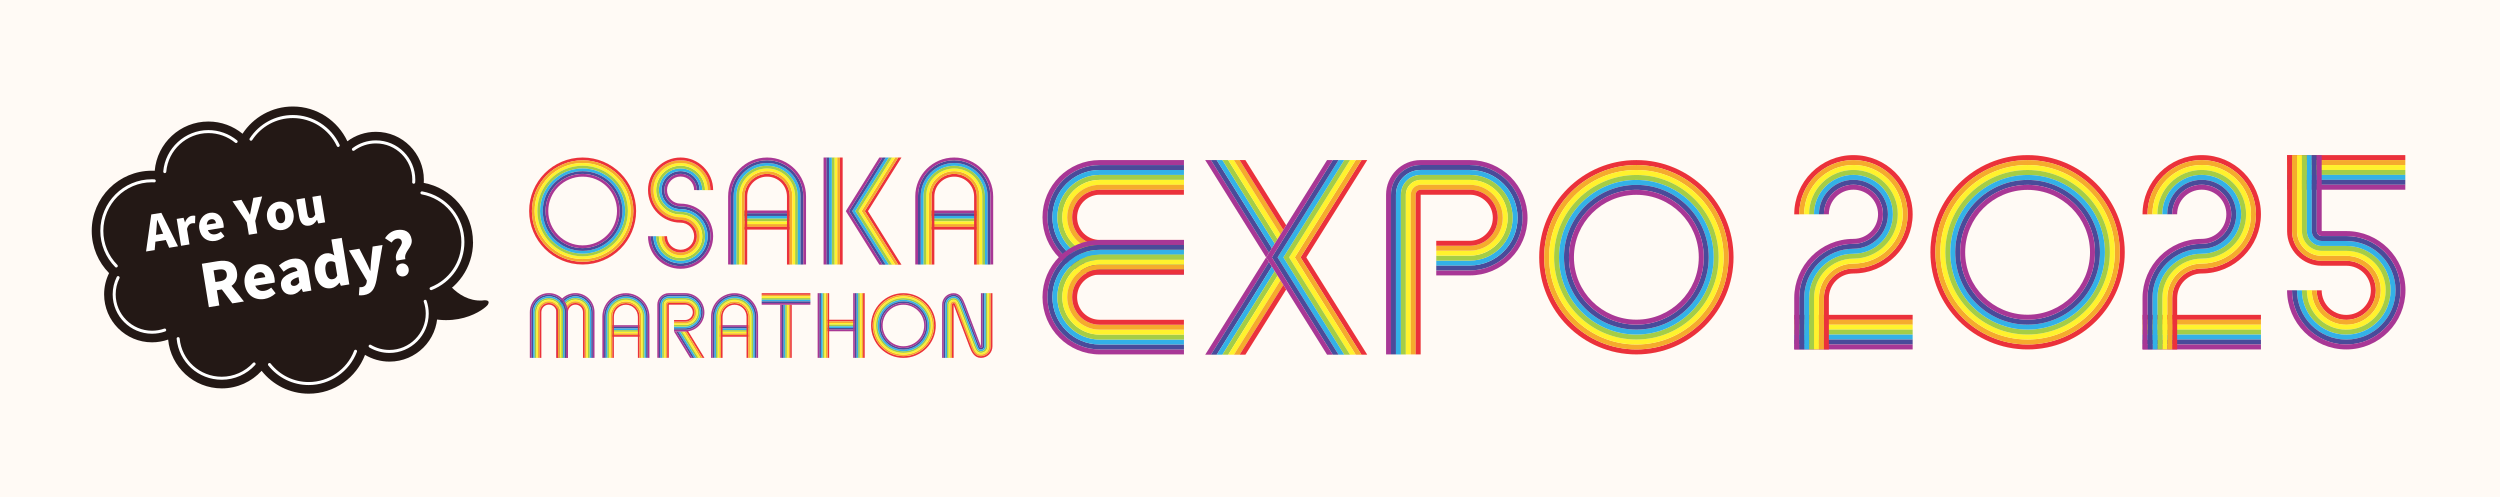 <?xml version="1.0" encoding="UTF-8"?><svg id="b" xmlns="http://www.w3.org/2000/svg" viewBox="0 0 704 140"><defs><style>.d{fill:#fffaf5;}.d,.e,.f,.g,.h,.i,.j,.k,.l,.m,.n{stroke-width:0px;}.e{fill:#1d2088;}.f{fill:#00a0e9;}.g{fill:#fff5e0;}.h{fill:#fff100;}.i{fill:#8fc31f;}.j{fill:#f39800;}.o{opacity:.8;}.k{fill:#920783;}.l{fill:#e60012;}.m{fill:#fff;}.n{fill:#231815;}</style></defs><g id="c"><rect class="d" width="704" height="140"/><path class="g" d="M152.45,69.01c.61.74,1.3,1.43,2.04,2.04.74.61,1.55,1.16,2.4,1.62,2.14,1.16,4.58,1.82,7.18,1.82s5.05-.66,7.18-1.82c.85-.46,1.66-1.01,2.4-1.62.74-.61,1.43-1.3,2.04-2.04,2.15-2.6,3.44-5.94,3.44-9.58,0-8.32-6.74-15.06-15.06-15.06s-15.06,6.74-15.06,15.06c0,3.64,1.29,6.98,3.44,9.58M158.66,51.4c1.03-.7,2.2-1.2,3.46-1.46.63-.13,1.28-.2,1.95-.2,5.35,0,9.68,4.33,9.68,9.68,0,2.34-.83,4.48-2.21,6.16-1.77,2.15-4.46,3.52-7.47,3.52-1.51,0-2.93-.35-4.21-.97-.24-.12-.48-.24-.71-.38-.97-.57-1.84-1.3-2.55-2.17-1.38-1.67-2.21-3.82-2.21-6.16,0-3.34,1.69-6.29,4.27-8.03"/><polygon class="g" points="248.51 74.53 249.4 74.53 250.29 74.53 251.18 74.53 252.07 74.53 252.96 74.53 253.85 74.53 244.41 59.45 253.85 44.36 252.96 44.36 252.07 44.36 251.18 44.36 250.29 44.36 249.4 44.36 248.51 44.36 247.62 44.36 238.18 59.45 247.62 74.53 248.51 74.53"/><polygon class="g" points="233.46 74.49 234.22 74.49 234.99 74.49 235.76 74.49 236.52 74.49 237.29 74.49 237.29 74.49 237.29 44.36 237.29 44.36 236.52 44.36 235.76 44.36 234.99 44.36 234.22 44.36 233.46 44.36 232.69 44.36 231.92 44.36 231.92 74.49 232.69 74.49 233.46 74.49"/><path class="g" d="M206.57,74.49h3.83v-9.84h11.2v9.84h5.36v-19.16c0-3.41-1.55-6.45-3.99-8.46-1.9-1.56-4.33-2.5-6.97-2.5s-5.08.94-6.97,2.5c-2.44,2.01-3.99,5.05-3.99,8.46v19.16h1.53ZM210.4,59.28v-3.95c0-1.54.63-2.94,1.64-3.95,1.01-1.01,2.41-1.64,3.96-1.64s2.94.63,3.96,1.64c1.01,1.01,1.64,2.41,1.64,3.95v3.95h-11.2Z"/><path class="g" d="M275.68,46.87c-1.9-1.56-4.33-2.5-6.97-2.5s-5.08.94-6.97,2.5c-2.44,2.01-3.99,5.05-3.99,8.46v19.16h5.37v-9.84h11.2v9.84h5.36v-19.16c0-3.41-1.55-6.45-3.99-8.46M263.11,59.28v-3.95c0-1.54.63-2.94,1.64-3.95,1.01-1.01,2.41-1.64,3.96-1.64s2.94.63,3.96,1.64c1.01,1.01,1.64,2.41,1.64,3.95v3.95h-11.2Z"/><path class="g" d="M200.82,66.53h0c0-5.07-4.11-9.17-9.17-9.17-1.85,0-3.38-1.31-3.74-3.05-.05-.25-.08-.51-.08-.77,0-2.11,1.71-3.82,3.82-3.82s3.82,1.71,3.82,3.82h5.36c0-.95-.14-1.87-.41-2.73-.63-2.01-1.92-3.73-3.63-4.88-1.46-.99-3.23-1.57-5.13-1.57-2.22,0-4.25.79-5.83,2.09-2.04,1.68-3.34,4.23-3.34,7.08h0c0,.95.14,1.87.41,2.73.54,1.72,1.57,3.23,2.93,4.35,1.58,1.31,3.62,2.1,5.83,2.1s3.82,1.71,3.82,3.82-1.71,3.82-3.82,3.82-3.82-1.71-3.82-3.82h-5.36c0,5.07,4.11,9.17,9.17,9.17,2.22,0,4.25-.79,5.83-2.1,1.36-1.12,2.39-2.63,2.93-4.35.27-.86.41-1.78.41-2.73"/><path class="g" d="M193.92,93.27c.14-.03.28-.07.41-.1.19-.05.38-.1.57-.17.14-.05.26-.12.39-.18.17-.08.34-.17.5-.27.12-.08.24-.16.36-.24.15-.11.3-.23.44-.36.1-.1.21-.19.3-.3.13-.14.25-.29.36-.44.08-.11.17-.22.24-.34.11-.17.2-.35.29-.53.06-.12.12-.23.17-.36.08-.21.14-.43.2-.64.03-.11.07-.21.09-.33.07-.34.11-.68.11-1.04,0-2.99-2.42-5.41-5.41-5.41h-4.61c-.22,0-.44.02-.65.07-.42.09-.82.25-1.16.49-.35.23-.64.53-.88.88s-.4.74-.49,1.16c-.04.21-.07.43-.07.65v14.97h3.24v-14.97h4.61c1.19,0,2.15.97,2.15,2.16s-.97,2.16-2.15,2.16h-3.14v3.24l4.53,7.4h4.03l-4.57-7.47s.08-.02.13-.03"/><polygon class="g" points="214.49 83.02 214.49 83.48 214.49 83.95 214.49 84.41 214.49 84.87 214.49 85.34 214.49 85.8 219.72 85.8 219.72 100.77 220.18 100.77 220.65 100.77 221.11 100.77 221.58 100.77 222.04 100.77 222.5 100.77 222.97 100.77 222.97 85.8 228.2 85.8 228.2 85.34 228.2 84.87 228.2 84.41 228.2 83.95 228.2 83.48 228.2 83.02 228.2 82.56 214.49 82.56 214.49 83.02"/><polygon class="g" points="242.58 82.56 242.12 82.56 241.65 82.56 241.19 82.56 240.73 82.56 240.26 82.56 240.26 90.04 233.49 90.04 233.49 82.56 233.03 82.56 232.57 82.56 232.1 82.56 231.64 82.56 231.18 82.56 230.71 82.56 230.25 82.56 230.25 100.77 230.71 100.77 231.18 100.77 231.64 100.77 232.1 100.77 232.57 100.77 233.03 100.77 233.49 100.77 233.49 93.29 240.26 93.29 240.26 100.77 240.73 100.77 241.19 100.77 241.65 100.77 242.12 100.77 242.58 100.77 243.04 100.77 243.51 100.77 243.51 82.56 243.04 82.56 242.58 82.56"/><path class="g" d="M278.55,82.56h-2.32v14.97l-4.44-11.74c-.65-1.74-1.46-3.23-3.25-3.23s-3.24,1.45-3.24,3.24v14.97h3.24v-14.97l4.44,11.73c.65,1.74,1.46,3.24,3.25,3.24s3.24-1.45,3.24-3.24v-14.97h-.93Z"/><path class="g" d="M254.4,82.56c-5.03,0-9.11,4.08-9.11,9.11s4.08,9.11,9.11,9.11,9.11-4.08,9.11-9.11-4.08-9.11-9.11-9.11M258.54,95.8c-1.06,1.06-2.52,1.71-4.14,1.71-3.23,0-5.85-2.62-5.85-5.85s2.62-5.85,5.85-5.85c1.62,0,3.08.65,4.14,1.71.53.53.96,1.16,1.25,1.86s.46,1.47.46,2.28-.16,1.58-.46,2.28-.72,1.33-1.25,1.86"/><path class="g" d="M206.86,82.56c-3.66,0-6.63,2.97-6.63,6.63v11.58h3.24v-5.95h6.77v5.95h3.24v-11.58c0-3.66-2.97-6.63-6.63-6.63M210.24,91.58h-6.77v-2.39c0-1.87,1.52-3.38,3.38-3.38s3.38,1.51,3.38,3.38v2.39Z"/><path class="g" d="M176.26,82.56c-1.37,0-2.65.42-3.71,1.13-1.76,1.19-2.92,3.21-2.92,5.5v11.58h3.24v-5.95h6.77v5.95h3.24v-11.58c0-3.66-2.97-6.63-6.63-6.63M179.64,91.58h-6.77v-2.39c0-1.87,1.52-3.38,3.38-3.38s3.38,1.51,3.38,3.38v2.39Z"/><path class="g" d="M162.05,82.54c-.37,0-.73.04-1.07.11-.14.03-.27.08-.4.12-.2.06-.4.1-.59.18-.16.07-.3.16-.46.24-.15.08-.31.15-.45.24-.15.1-.28.22-.42.34-.12.1-.24.18-.35.28-.11-.1-.23-.19-.35-.28-.14-.12-.27-.24-.42-.34-.14-.09-.3-.16-.45-.24-.15-.08-.29-.18-.46-.24-.19-.08-.39-.13-.59-.18-.14-.04-.26-.1-.4-.12-.35-.07-.7-.11-1.07-.11-2.96,0-5.36,2.4-5.36,5.36v12.87h3.24v-12.87c0-1.17.95-2.12,2.12-2.12s2.12.95,2.12,2.12v12.87h3.24v-12.87c0-.07.01-.14.02-.21,0-.07,0-.15.02-.22.01-.06.04-.11.05-.16.02-.08.04-.16.07-.23.01-.03.03-.06.05-.09.05-.09.09-.19.15-.27.01-.02.03-.03.04-.05.15-.2.32-.38.53-.52.09-.06.19-.11.29-.16.02-.01.04-.03.07-.04.07-.03.15-.05.22-.07.19-.06.39-.1.61-.1,1.17,0,2.12.95,2.12,2.12v12.87h3.24v-12.87c0-2.96-2.4-5.36-5.36-5.36"/><path class="g" d="M594.65,57.34c-.17-.3-.35-.59-.53-.89-.32-.5-.65-.99-1-1.47-.33-.46-.67-.91-1.03-1.34-.54-.66-1.12-1.29-1.72-1.9-.02-.01-.03-.03-.04-.04-4.95-4.95-11.79-8.01-19.35-8.01-12.28,0-22.67,8.09-26.13,19.22-.13.43-.26.86-.37,1.3-.22.87-.41,1.76-.55,2.67-.21,1.36-.32,2.75-.32,4.17,0,3.78.77,7.38,2.15,10.65.52,1.23,1.13,2.41,1.81,3.54.69,1.13,1.45,2.2,2.29,3.22,1.12,1.35,2.36,2.59,3.71,3.71.34.28.68.55,1.03.81,4.57,3.41,10.23,5.44,16.37,5.44s11.81-2.02,16.37-5.44c.35-.26.7-.53,1.03-.81,6.08-5.02,9.96-12.61,9.96-21.11,0-4.48-1.08-8.71-2.99-12.44-.22-.43-.45-.85-.69-1.26M559.15,58.03c.42-.38.85-.74,1.3-1.07.68-.51,1.39-.96,2.14-1.37.5-.27,1.01-.52,1.54-.74.53-.22,1.06-.42,1.61-.59,1.65-.51,3.41-.79,5.23-.79,1.21,0,2.4.12,3.54.36.29.06.57.12.85.2,1.12.29,2.2.69,3.23,1.18,1.28.62,2.48,1.38,3.56,2.28,3.91,3.22,6.4,8.11,6.4,13.57s-2.49,10.34-6.4,13.57c-1.09.9-2.28,1.66-3.56,2.28-1.02.49-2.1.89-3.23,1.18-.28.07-.56.14-.85.2-1.15.23-2.33.36-3.54.36-1.82,0-3.58-.28-5.23-.79-.55-.17-1.09-.37-1.61-.59-.53-.22-1.04-.47-1.54-.74-.75-.41-1.46-.87-2.14-1.37-.45-.34-.89-.7-1.3-1.07-3.54-3.22-5.76-7.86-5.76-13.01s2.22-9.8,5.76-13.02"/><path class="g" d="M676.85,77.57c-.07-.27-.14-.53-.22-.79-.16-.52-.35-1.03-.56-1.53-.11-.25-.22-.49-.33-.74-.23-.49-.49-.96-.77-1.42-2.92-4.81-8.21-8.02-14.25-8.02h-6.92v-11.65h23.54v-9.75h-33.28v21.38h0c0,3.03,1.38,5.74,3.55,7.53.48.4,1,.75,1.55,1.05.83.45,1.73.79,2.68.98.63.13,1.29.2,1.96.2h6.92c3.83,0,6.93,3.09,6.93,6.92s-3.1,6.93-6.93,6.93-6.93-3.1-6.93-6.93h-9.73c0,.58.03,1.14.09,1.7.06.56.14,1.11.25,1.65.06.27.12.54.19.81.14.53.3,1.06.49,1.57.28.77.61,1.51,1,2.21,2.82,5.2,8.33,8.72,14.65,8.72,9.2,0,16.66-7.46,16.67-16.66h0c0-1.44-.18-2.84-.53-4.17"/><path class="g" d="M535.75,51.03c-.3-.44-.62-.87-.96-1.28-3.06-3.7-7.68-6.06-12.86-6.06-3.62,0-6.97,1.16-9.7,3.12-.31.22-.61.45-.9.69-.82.68-1.58,1.44-2.26,2.26-.24.29-.47.59-.69.9-1.96,2.73-3.12,6.08-3.12,9.7h9.73c0-.48.05-.95.14-1.4.65-3.16,3.44-5.54,6.79-5.54,3.83,0,6.93,3.1,6.93,6.93,0,1.5-.48,2.88-1.28,4.01-.21.3-.45.58-.71.85-.01.01-.03.03-.04.04-1.25,1.26-2.99,2.03-4.9,2.03-4.6,0-8.77,1.87-11.78,4.88,0,0-.02.02-.02.03-.34.34-.67.7-.98,1.08-.06.07-.12.14-.18.22-.88,1.09-1.62,2.29-2.21,3.57-.96,2.1-1.49,4.43-1.49,6.89h0v14.46h33.33v-9.75h-23.58v-4.71c0-3.83,3.09-6.93,6.92-6.93,3.45,0,6.66-1.05,9.32-2.85.44-.3.87-.62,1.28-.96.41-.34.81-.7,1.18-1.07.38-.38.74-.77,1.08-1.18.17-.21.33-.41.49-.63.32-.43.62-.87.9-1.33.14-.23.27-.46.4-.7,1.28-2.36,2.01-5.07,2.01-7.94h0c0-1.44-.18-2.84-.52-4.17-.48-1.86-1.27-3.6-2.32-5.15"/><path class="g" d="M633.83,51.03c-.3-.44-.62-.87-.96-1.28-3.06-3.7-7.68-6.06-12.86-6.06-3.74,0-7.19,1.23-9.97,3.31-1.07.8-2.04,1.72-2.89,2.75-.34.41-.66.84-.96,1.28-1.8,2.66-2.85,5.87-2.85,9.32h9.73c0-.48.05-.95.14-1.4.65-3.16,3.44-5.54,6.79-5.54,2.13,0,4.04.96,5.31,2.48.16.18.3.38.44.58.5.74.86,1.58,1.04,2.48.09.45.14.92.14,1.4,0,1.2-.3,2.32-.84,3.3-1.17,2.16-3.46,3.63-6.1,3.63-9.2,0-16.66,7.46-16.66,16.66h0v14.46h33.33v-9.75h-23.58v-4.71c0-1.2.3-2.32.83-3.3.11-.2.22-.39.35-.57.74-1.11,1.8-1.99,3.04-2.51.83-.35,1.74-.55,2.7-.55,3.45,0,6.66-1.05,9.32-2.85.44-.3.87-.62,1.28-.96.41-.34.81-.7,1.18-1.07.38-.38.74-.77,1.08-1.18.17-.21.33-.41.49-.63.32-.43.62-.87.9-1.33.14-.23.27-.46.4-.7,1.28-2.36,2.01-5.07,2.01-7.94h0c0-1.44-.18-2.84-.52-4.17-.48-1.86-1.27-3.6-2.32-5.15"/><path class="g" d="M413.9,45.08h-13.84c-5.38,0-9.74,4.36-9.74,9.74v44.98h9.75v-44.97h13.84c3.58,0,6.48,2.92,6.48,6.5s-2.9,6.48-6.48,6.48h-9.44v9.75h9.44c8.97,0,16.25-7.25,16.25-16.23s-7.28-16.25-16.25-16.25"/><path class="g" d="M309.68,45.08c-1.11,0-2.2.11-3.25.33-.53.11-1.04.24-1.55.4-6.56,2.04-11.33,8.16-11.33,15.39,0,.02,0,.04,0,.06,0,.53.03,1.06.08,1.58.02.22.07.43.1.65.04.31.08.62.14.93.06.27.14.54.2.81.06.24.11.48.18.72.09.3.21.59.32.88.07.19.13.39.21.58.13.31.28.61.43.91.08.16.15.32.23.48.17.31.35.6.54.9.09.14.16.28.25.42.2.3.41.58.63.86.09.12.18.25.28.37.22.27.46.53.7.79.09.1.18.21.27.31-.1.1-.18.21-.27.31-.24.26-.48.52-.7.79-.1.12-.18.25-.28.37-.22.28-.43.56-.63.86-.09.13-.17.28-.25.41-.18.3-.37.59-.54.9-.08.16-.15.32-.23.48-.15.3-.3.6-.43.91-.08.19-.14.39-.21.58-.11.29-.23.58-.32.88-.07.23-.12.48-.18.72-.07.27-.15.53-.2.81-.06.3-.1.62-.14.93-.03.22-.08.43-.1.66-.05.52-.08,1.04-.08,1.57,0,.02,0,.04,0,.06,0,7.23,4.76,13.35,11.33,15.39.51.16,1.02.29,1.55.4,1.05.21,2.13.33,3.25.33h23.72v-9.75h-23.72c-3.52,0-6.37-2.85-6.37-6.37s2.85-6.37,6.37-6.37h23.72v-9.75h-23.72c-1.98,0-3.74-.9-4.91-2.32,0,0,0,0,0,0-.26-.31-.48-.65-.68-1.01-.02-.04-.04-.08-.06-.12-.07-.14-.15-.29-.21-.44-.14-.34-.25-.69-.33-1.05-.01-.05-.03-.09-.04-.14-.02-.09-.03-.18-.04-.28-.04-.26-.07-.52-.08-.79,0-.07-.01-.14-.01-.22,0-1.76.71-3.35,1.86-4.5,1.15-1.15,2.74-1.87,4.5-1.87h23.72v-9.75h-23.72Z"/><path class="g" d="M479.19,52.19c-.32-.29-.65-.58-.99-.86-1.35-1.12-2.81-2.1-4.36-2.95-2.71-1.47-5.71-2.5-8.88-2.99-1.36-.21-2.75-.32-4.17-.32-1.89,0-3.73.19-5.52.56-.45.09-.89.19-1.32.3-2.62.68-5.09,1.73-7.35,3.1-1.13.69-2.2,1.45-3.22,2.29-.68.56-1.32,1.15-1.94,1.77-4.95,4.95-8.01,11.79-8.01,19.35s3.06,14.4,8.01,19.35c.62.62,1.27,1.21,1.94,1.77,1.01.84,2.09,1.6,3.22,2.29,2.26,1.37,4.73,2.43,7.35,3.1.44.11.88.21,1.32.31,1.78.36,3.63.56,5.52.56,1.42,0,2.81-.11,4.17-.32,3.17-.48,6.16-1.51,8.88-2.99,1.55-.84,3.01-1.83,4.36-2.95.34-.28.67-.56.99-.86.65-.59,1.27-1.21,1.86-1.86,4.42-4.86,7.11-11.31,7.11-18.4s-2.69-13.54-7.11-18.4c-.59-.65-1.21-1.27-1.86-1.86M469.18,87.9c-.25.13-.5.26-.76.39-2.31,1.11-4.89,1.73-7.62,1.73s-5.32-.62-7.62-1.73c-.26-.12-.51-.25-.76-.39-.75-.41-1.46-.87-2.14-1.37-.23-.17-.45-.34-.66-.52-2.17-1.79-3.91-4.09-5.02-6.72-.11-.26-.22-.53-.32-.8-.69-1.88-1.07-3.92-1.07-6.04s.38-4.16,1.07-6.05c.1-.27.2-.54.32-.8.78-1.84,1.86-3.52,3.19-4.98.19-.21.38-.41.58-.61.4-.4.81-.78,1.25-1.13.22-.18.44-.35.66-.52.68-.51,1.39-.96,2.14-1.37.25-.13.5-.26.76-.39,2.31-1.11,4.89-1.73,7.62-1.73s5.32.62,7.62,1.73c.26.12.51.25.76.39.57.31,1.12.65,1.65,1.02.4.27.78.56,1.15.87.43.36.85.74,1.25,1.13.31.31.6.62.88.95.4.46.78.95,1.13,1.45.37.53.71,1.08,1.02,1.65.18.33.34.66.5,1,1.04,2.24,1.62,4.74,1.62,7.38,0,6.68-3.72,12.48-9.2,15.46"/><polygon class="g" points="383.39 45.08 381.77 45.08 380.16 45.08 378.54 45.08 376.93 45.08 375.31 45.08 373.7 45.08 362.2 63.45 350.7 45.08 349.08 45.08 347.46 45.08 345.85 45.08 344.23 45.08 342.62 45.08 341 45.08 339.39 45.08 356.54 72.48 339.39 99.88 341 99.88 342.62 99.88 344.23 99.88 345.85 99.88 347.46 99.88 349.08 99.88 350.7 99.88 362.2 81.51 373.7 99.88 375.31 99.88 376.93 99.88 378.54 99.88 380.16 99.88 381.77 99.88 383.39 99.88 385.01 99.88 367.85 72.48 385.01 45.08 383.39 45.08"/><g class="o"><polygon class="g" points="253.85 44.36 252.96 44.36 252.07 44.36 251.18 44.36 250.29 44.36 249.4 44.36 248.51 44.36 247.62 44.36 238.18 59.45 247.62 74.53 248.51 74.53 249.4 74.53 250.29 74.53 251.18 74.53 252.07 74.53 252.96 74.53 253.85 74.53 244.41 59.45 253.85 44.36"/><polygon class="g" points="235.76 44.36 234.99 44.36 234.22 44.36 233.46 44.36 232.69 44.36 231.92 44.36 231.92 74.49 232.69 74.49 233.46 74.49 234.22 74.49 234.99 74.49 235.76 74.49 236.52 74.49 237.29 74.49 237.29 44.36 236.52 44.36 235.76 44.36"/><path class="g" d="M164.07,44.36c-8.32,0-15.06,6.74-15.06,15.06s6.74,15.06,15.06,15.06,15.06-6.74,15.06-15.06-6.74-15.06-15.06-15.06M164.07,69.1c-5.35,0-9.68-4.33-9.68-9.68s4.33-9.68,9.68-9.68,9.68,4.33,9.68,9.68-4.33,9.68-9.68,9.68"/><path class="g" d="M216,44.36c-6.06,0-10.96,4.91-10.96,10.96v19.16h5.36v-9.84h11.2v9.84h5.37v-19.16c0-6.06-4.91-10.96-10.96-10.96M221.59,59.28h-11.2v-3.95c0-3.09,2.51-5.59,5.6-5.59s5.6,2.5,5.6,5.59v3.95Z"/><path class="g" d="M268.71,44.36c-6.05,0-10.96,4.91-10.96,10.96v19.16h5.36v-9.84h11.2v9.84h5.37v-19.16c0-6.06-4.91-10.96-10.96-10.96M274.3,59.28h-11.2v-3.95c0-3.09,2.51-5.59,5.6-5.59s5.6,2.5,5.6,5.59v3.95Z"/><path class="g" d="M191.65,57.35c-2.11,0-3.82-1.71-3.82-3.82s1.71-3.82,3.82-3.82,3.82,1.71,3.82,3.82h5.36c0-5.07-4.11-9.17-9.17-9.17s-9.17,4.11-9.17,9.17h0c0,5.07,4.11,9.17,9.17,9.17,2.11,0,3.82,1.71,3.82,3.82s-1.71,3.82-3.82,3.82-3.82-1.71-3.82-3.82h-5.36c0,5.07,4.11,9.17,9.17,9.17s9.17-4.11,9.17-9.17h0c0-5.07-4.11-9.17-9.17-9.17"/><polygon class="l" points="253.85 44.36 252.96 44.36 243.52 59.45 252.96 74.53 253.85 74.53 244.41 59.45 253.85 44.36"/><polygon class="j" points="252.96 44.36 252.07 44.36 242.63 59.45 252.07 74.53 252.96 74.53 243.52 59.45 252.96 44.36"/><polygon class="h" points="252.07 44.36 251.18 44.36 241.74 59.45 251.18 74.53 252.07 74.53 242.63 59.45 252.07 44.36"/><polygon class="i" points="251.18 44.36 250.29 44.36 240.85 59.45 250.29 74.53 251.18 74.53 241.74 59.45 251.18 44.36"/><polygon class="f" points="250.29 44.36 249.4 44.36 239.96 59.45 249.4 74.53 250.29 74.53 240.85 59.45 250.29 44.36"/><polygon class="e" points="249.4 44.36 248.51 44.36 239.07 59.45 248.51 74.53 249.4 74.53 239.96 59.45 249.4 44.36"/><polygon class="k" points="248.51 44.36 247.62 44.36 238.18 59.45 247.62 74.53 248.51 74.53 239.07 59.45 248.51 44.36"/><rect class="l" x="236.52" y="44.36" width=".77" height="30.12"/><rect class="j" x="235.76" y="44.36" width=".77" height="30.12"/><rect class="h" x="234.99" y="44.36" width=".77" height="30.12"/><rect class="i" x="234.22" y="44.36" width=".77" height="30.12"/><rect class="f" x="233.46" y="44.36" width=".77" height="30.12"/><rect class="e" x="232.69" y="44.36" width=".77" height="30.12"/><rect class="k" x="231.92" y="44.36" width=".77" height="30.12"/><path class="l" d="M164.07,44.36c-8.32,0-15.06,6.74-15.06,15.06s6.74,15.06,15.06,15.06,15.06-6.74,15.06-15.06-6.74-15.06-15.06-15.06M164.07,73.72c-7.89,0-14.29-6.4-14.29-14.29s6.4-14.29,14.29-14.29,14.29,6.4,14.29,14.29-6.4,14.29-14.29,14.29"/><path class="j" d="M164.07,45.13c-7.89,0-14.29,6.4-14.29,14.29s6.4,14.29,14.29,14.29,14.29-6.4,14.29-14.29-6.4-14.29-14.29-14.29M164.07,72.95c-7.47,0-13.52-6.05-13.52-13.52s6.05-13.52,13.52-13.52,13.52,6.05,13.52,13.52-6.05,13.52-13.52,13.52"/><path class="h" d="M164.07,45.9c-7.47,0-13.52,6.06-13.52,13.52s6.05,13.52,13.52,13.52,13.52-6.05,13.52-13.52-6.05-13.52-13.52-13.52M164.07,72.18c-7.04,0-12.75-5.71-12.75-12.75s5.71-12.76,12.75-12.76,12.75,5.71,12.75,12.76-5.71,12.75-12.75,12.75"/><path class="i" d="M164.07,46.67c-7.04,0-12.75,5.71-12.75,12.76s5.71,12.75,12.75,12.75,12.75-5.71,12.75-12.75-5.71-12.76-12.75-12.76M164.07,71.41c-6.62,0-11.99-5.37-11.99-11.99s5.37-11.99,11.99-11.99,11.98,5.37,11.98,11.99-5.37,11.99-11.98,11.99"/><path class="f" d="M164.07,47.44c-6.62,0-11.99,5.37-11.99,11.99s5.37,11.99,11.99,11.99,11.98-5.37,11.98-11.99-5.37-11.99-11.98-11.99M164.07,70.64c-6.2,0-11.22-5.02-11.22-11.22s5.02-11.22,11.22-11.22,11.22,5.02,11.22,11.22-5.02,11.22-11.22,11.22"/><path class="e" d="M164.07,48.21c-6.2,0-11.22,5.02-11.22,11.22s5.02,11.22,11.22,11.22,11.22-5.02,11.22-11.22-5.02-11.22-11.22-11.22M164.07,69.87c-5.77,0-10.45-4.68-10.45-10.45s4.68-10.45,10.45-10.45,10.45,4.68,10.45,10.45-4.68,10.45-10.45,10.45"/><path class="k" d="M164.07,48.98c-5.77,0-10.45,4.68-10.45,10.45s4.68,10.45,10.45,10.45,10.45-4.68,10.45-10.45-4.68-10.45-10.45-10.45M164.07,69.1c-5.35,0-9.68-4.33-9.68-9.68s4.33-9.68,9.68-9.68,9.68,4.33,9.68,9.68-4.33,9.68-9.68,9.68"/><rect class="k" x="208.97" y="59.28" width="14.03" height=".77"/><rect class="e" x="208.97" y="60.05" width="14.03" height=".77"/><rect class="f" x="208.97" y="60.81" width="14.03" height=".77"/><rect class="i" x="208.97" y="61.58" width="14.03" height=".77"/><rect class="h" x="208.97" y="62.35" width="14.03" height=".77"/><rect class="j" x="208.97" y="63.11" width="14.03" height=".77"/><rect class="l" x="208.97" y="63.88" width="14.03" height=".77"/><path class="l" d="M216,48.97c-3.51,0-6.36,2.85-6.36,6.36v19.16h.77v-19.16c0-3.09,2.51-5.59,5.6-5.59s5.6,2.5,5.6,5.59v19.16h.77v-19.16c0-3.51-2.85-6.36-6.36-6.36"/><path class="j" d="M216,48.2c-3.94,0-7.13,3.19-7.13,7.13v19.16h.77v-19.16c0-3.51,2.85-6.36,6.36-6.36s6.36,2.85,6.36,6.36v19.16h.77v-19.16c0-3.94-3.19-7.13-7.13-7.13"/><path class="h" d="M216,47.43c-4.36,0-7.9,3.53-7.9,7.89v19.16h.77v-19.16c0-3.94,3.19-7.13,7.13-7.13s7.13,3.19,7.13,7.13v19.16h.77v-19.16c0-4.36-3.54-7.89-7.9-7.89"/><path class="i" d="M216,46.67c-4.78,0-8.66,3.88-8.66,8.66v19.16h.77v-19.16c0-4.36,3.54-7.89,7.9-7.89s7.9,3.53,7.9,7.89v19.16h.77v-19.16c0-4.78-3.88-8.66-8.66-8.66"/><path class="f" d="M216,45.9c-5.21,0-9.43,4.22-9.43,9.43v19.16h.77v-19.16c0-4.78,3.88-8.66,8.66-8.66s8.66,3.88,8.66,8.66v19.16h.77v-19.16c0-5.21-4.22-9.43-9.43-9.43"/><path class="e" d="M216,45.13c-5.63,0-10.2,4.57-10.2,10.2v19.16h.77v-19.16c0-5.21,4.22-9.43,9.43-9.43s9.43,4.22,9.43,9.43v19.16h.77v-19.16c0-5.63-4.57-10.2-10.2-10.2"/><path class="k" d="M216,44.36c-6.05,0-10.96,4.91-10.96,10.96v19.16h.77v-19.16c0-5.63,4.57-10.2,10.2-10.2s10.2,4.57,10.2,10.2v19.16h.77v-19.16c0-6.05-4.91-10.96-10.96-10.96"/><rect class="k" x="261.67" y="59.28" width="14.03" height=".77"/><rect class="e" x="261.67" y="60.05" width="14.03" height=".77"/><rect class="f" x="261.67" y="60.81" width="14.03" height=".77"/><rect class="i" x="261.67" y="61.58" width="14.03" height=".77"/><rect class="h" x="261.67" y="62.35" width="14.03" height=".77"/><rect class="j" x="261.67" y="63.11" width="14.03" height=".77"/><rect class="l" x="261.67" y="63.88" width="14.03" height=".77"/><path class="l" d="M268.7,48.97c-3.51,0-6.36,2.85-6.36,6.36v19.16h.77v-19.16c0-3.09,2.51-5.59,5.6-5.59s5.6,2.5,5.6,5.59v19.16h.77v-19.16c0-3.51-2.85-6.36-6.36-6.36"/><path class="j" d="M268.7,48.2c-3.94,0-7.13,3.19-7.13,7.13v19.16h.77v-19.16c0-3.51,2.85-6.36,6.36-6.36s6.36,2.85,6.36,6.36v19.16h.77v-19.16c0-3.94-3.19-7.13-7.13-7.13"/><path class="h" d="M268.7,47.43c-4.36,0-7.9,3.53-7.9,7.89v19.16h.77v-19.16c0-3.94,3.19-7.13,7.13-7.13s7.13,3.19,7.13,7.13v19.16h.77v-19.16c0-4.36-3.54-7.89-7.9-7.89"/><path class="i" d="M268.7,46.67c-4.78,0-8.66,3.88-8.66,8.66v19.16h.77v-19.16c0-4.36,3.54-7.89,7.9-7.89s7.9,3.53,7.9,7.89v19.16h.77v-19.16c0-4.78-3.88-8.66-8.66-8.66"/><path class="f" d="M268.7,45.9c-5.21,0-9.43,4.22-9.43,9.43v19.16h.77v-19.16c0-4.78,3.88-8.66,8.66-8.66s8.66,3.88,8.66,8.66v19.16h.77v-19.16c0-5.21-4.22-9.43-9.43-9.43"/><path class="e" d="M268.7,45.13c-5.63,0-10.2,4.57-10.2,10.2v19.16h.77v-19.16c0-5.21,4.22-9.43,9.43-9.43s9.43,4.22,9.43,9.43v19.16h.77v-19.16c0-5.63-4.57-10.2-10.2-10.2"/><path class="k" d="M268.7,44.36c-6.05,0-10.96,4.91-10.96,10.96v19.16h.77v-19.16c0-5.63,4.57-10.2,10.2-10.2s10.2,4.57,10.2,10.2v19.16h.77v-19.16c0-6.05-4.91-10.96-10.96-10.96"/><path class="k" d="M191.65,57.35c-2.11,0-3.82-1.71-3.82-3.82s1.71-3.82,3.82-3.82,3.82,1.71,3.82,3.82h.77c0-2.53-2.05-4.58-4.58-4.58s-4.58,2.05-4.58,4.58,2.05,4.58,4.58,4.58c4.64,0,8.41,3.76,8.41,8.41s-3.76,8.41-8.41,8.41-8.41-3.76-8.41-8.41h-.77c0,5.07,4.11,9.17,9.17,9.17s9.17-4.11,9.17-9.17h0c0-5.07-4.11-9.17-9.17-9.17"/><path class="e" d="M191.65,58.12c-2.53,0-4.58-2.05-4.58-4.58s2.05-4.58,4.58-4.58,4.58,2.05,4.58,4.58h.76c0-2.95-2.39-5.35-5.35-5.35s-5.35,2.39-5.35,5.35,2.39,5.35,5.35,5.35c4.22,0,7.64,3.42,7.64,7.64s-3.42,7.64-7.64,7.64-7.64-3.42-7.64-7.64h-.76c0,4.64,3.76,8.41,8.41,8.41s8.41-3.76,8.41-8.41-3.76-8.41-8.41-8.41"/><path class="f" d="M191.65,58.88h0c-2.95,0-5.35-2.39-5.35-5.35s2.39-5.35,5.35-5.35,5.35,2.39,5.35,5.35h.77c0-3.38-2.74-6.11-6.11-6.11s-6.11,2.74-6.11,6.11,2.74,6.11,6.11,6.11c3.8,0,6.88,3.08,6.88,6.88s-3.08,6.88-6.88,6.88-6.88-3.08-6.88-6.88h-.77c0,4.22,3.42,7.64,7.64,7.64s7.64-3.42,7.64-7.64-3.42-7.64-7.64-7.64"/><path class="i" d="M191.65,59.65h0c-3.38,0-6.11-2.74-6.11-6.11s2.74-6.11,6.11-6.11,6.11,2.74,6.11,6.11h.77c0-3.8-3.08-6.88-6.88-6.88s-6.88,3.08-6.88,6.88,3.08,6.88,6.88,6.88c3.38,0,6.11,2.74,6.11,6.11s-2.74,6.11-6.11,6.11-6.11-2.74-6.11-6.11h-.77c0,3.8,3.08,6.88,6.88,6.88s6.88-3.08,6.88-6.88-3.08-6.88-6.88-6.88"/><path class="h" d="M191.65,46.66c3.8,0,6.88,3.08,6.88,6.88h.77c0-4.22-3.42-7.64-7.64-7.64s-7.64,3.42-7.64,7.64,3.42,7.64,7.64,7.64c2.95,0,5.35,2.39,5.35,5.35s-2.39,5.35-5.35,5.35-5.35-2.39-5.35-5.35h-.77c0,3.38,2.74,6.11,6.11,6.11s6.11-2.74,6.11-6.11-2.74-6.11-6.11-6.11c-3.8,0-6.88-3.08-6.88-6.88s3.08-6.88,6.88-6.88"/><path class="j" d="M191.65,45.13c-4.64,0-8.41,3.76-8.41,8.41s3.76,8.41,8.41,8.41c2.53,0,4.58,2.05,4.58,4.58s-2.05,4.58-4.58,4.58-4.58-2.05-4.58-4.58h-.76c0,2.95,2.39,5.35,5.35,5.35s5.35-2.39,5.35-5.35-2.39-5.35-5.35-5.35c-4.22,0-7.64-3.42-7.64-7.64s3.42-7.64,7.64-7.64,7.64,3.42,7.64,7.64h.76c0-4.64-3.76-8.41-8.41-8.41"/><path class="l" d="M191.65,44.36c-5.07,0-9.17,4.11-9.17,9.17h0c0,5.07,4.11,9.17,9.17,9.17,2.11,0,3.82,1.71,3.82,3.82s-1.71,3.82-3.82,3.82-3.82-1.71-3.82-3.82h-.77c0,2.53,2.05,4.58,4.58,4.58s4.58-2.05,4.58-4.58-2.05-4.58-4.58-4.58c-4.64,0-8.41-3.76-8.41-8.41s3.76-8.41,8.41-8.41,8.41,3.76,8.41,8.41h.77c0-5.07-4.11-9.17-9.17-9.17"/><polygon class="g" points="214.49 82.56 214.49 83.02 214.49 83.48 214.49 83.95 214.49 84.41 214.49 84.87 214.49 85.34 214.49 85.8 219.72 85.8 219.72 100.77 220.18 100.77 220.65 100.77 221.11 100.77 221.58 100.77 222.04 100.77 222.5 100.77 222.97 100.77 222.97 85.8 228.2 85.8 228.2 85.34 228.2 84.87 228.2 84.41 228.2 83.95 228.2 83.48 228.2 83.02 228.2 82.56 214.49 82.56"/><polygon class="g" points="243.04 82.56 242.58 82.56 242.12 82.56 241.65 82.56 241.19 82.56 240.73 82.56 240.26 82.56 240.26 90.04 233.49 90.04 233.49 82.56 233.03 82.56 232.57 82.56 232.1 82.56 231.64 82.56 231.18 82.56 230.71 82.56 230.25 82.56 230.25 100.77 230.71 100.77 231.18 100.77 231.64 100.77 232.1 100.77 232.57 100.77 233.03 100.77 233.49 100.77 233.49 93.29 240.26 93.29 240.26 100.77 240.73 100.77 241.19 100.77 241.65 100.77 242.12 100.77 242.58 100.77 243.04 100.77 243.51 100.77 243.51 82.56 243.04 82.56"/><path class="g" d="M279.01,82.56h-2.78v14.97l-4.44-11.74c-.65-1.74-1.46-3.23-3.25-3.23s-3.24,1.45-3.24,3.24v14.97h3.24v-14.97l4.44,11.73c.65,1.74,1.45,3.24,3.25,3.24s3.24-1.45,3.24-3.24v-14.97h-.46ZM268.83,85.46s-.01-.01-.02-.02c0,0,.01,0,.02.02M268.97,85.69s0,0,0-.01c0,0,0,0,0,.01M268.93,85.61s0,0,0-.01c0,0,0,0,0,.01M268.88,85.53s0,0-.01-.02c0,0,0,0,.01.02M268.54,85.34s.06,0,.09,0c-.03,0-.06,0-.09,0M268.78,85.41s-.02,0-.02-.01c0,0,.02,0,.02.01M268.71,85.37s-.03,0-.04-.01c.01,0,.03,0,.04.01"/><path class="g" d="M254.4,82.56c-5.03,0-9.11,4.08-9.11,9.11s4.08,9.11,9.11,9.11,9.11-4.08,9.11-9.11-4.08-9.11-9.11-9.11M254.4,97.51c-3.23,0-5.85-2.62-5.85-5.85s2.62-5.85,5.85-5.85,5.85,2.62,5.85,5.85-2.62,5.85-5.85,5.85"/><path class="g" d="M206.86,82.56c-3.66,0-6.63,2.97-6.63,6.63v11.58h3.24v-5.95h6.77v5.95h3.24v-11.58c0-3.66-2.97-6.63-6.63-6.63M210.24,91.58h-6.77v-2.39c0-1.87,1.52-3.38,3.38-3.38s3.38,1.51,3.38,3.38v2.39Z"/><path class="g" d="M176.26,82.56c-3.66,0-6.63,2.97-6.63,6.63v11.58h3.24v-5.95h6.77v5.95h3.24v-11.58c0-3.66-2.97-6.63-6.63-6.63M179.64,91.58h-6.77v-2.39c0-1.87,1.52-3.38,3.38-3.38s3.38,1.51,3.38,3.38v2.39Z"/><path class="g" d="M193.8,93.3c2.58-.4,4.56-2.63,4.56-5.33,0-2.99-2.42-5.41-5.41-5.41h-4.61c-1.79,0-3.24,1.45-3.24,3.24v14.97h3.24v-14.97h4.6c1.19,0,2.16.97,2.16,2.16s-.96,2.16-2.16,2.16h-3.14v3.24l4.53,7.4h4.03l-4.57-7.47Z"/><path class="g" d="M162.05,82.54c-1.46,0-2.77.58-3.74,1.52-.97-.94-2.29-1.52-3.74-1.52-2.96,0-5.36,2.4-5.36,5.36v12.87h3.24v-12.87c0-1.17.95-2.12,2.12-2.12s2.12.95,2.12,2.12v12.87h3.24v-12.87h0c0-1.17.95-2.12,2.12-2.12s2.12.95,2.12,2.12v12.87h3.24v-12.87c0-2.96-2.4-5.36-5.36-5.36"/><rect class="l" x="222.5" y="85.8" width=".46" height="14.97"/><rect class="j" x="222.04" y="85.8" width=".46" height="14.97"/><rect class="h" x="221.58" y="85.8" width=".46" height="14.97"/><rect class="i" x="221.11" y="85.8" width=".46" height="14.97"/><rect class="f" x="220.65" y="85.8" width=".46" height="14.97"/><rect class="e" x="220.18" y="85.8" width=".46" height="14.97"/><rect class="k" x="219.72" y="85.8" width=".46" height="14.97"/><rect class="l" x="214.49" y="82.56" width="13.71" height=".46"/><rect class="j" x="214.49" y="83.02" width="13.71" height=".46"/><rect class="h" x="214.49" y="83.48" width="13.71" height=".46"/><rect class="i" x="214.49" y="83.95" width="13.71" height=".46"/><rect class="f" x="214.49" y="84.41" width="13.71" height=".46"/><rect class="e" x="214.49" y="84.88" width="13.71" height=".46"/><rect class="k" x="214.49" y="85.34" width="13.71" height=".46"/><rect class="l" x="232.92" y="90.04" width="7.93" height=".46"/><rect class="j" x="232.92" y="90.51" width="7.93" height=".46"/><rect class="h" x="232.92" y="90.97" width="7.93" height=".46"/><rect class="i" x="232.92" y="91.43" width="7.93" height=".46"/><rect class="f" x="232.92" y="91.9" width="7.93" height=".46"/><rect class="e" x="232.92" y="92.36" width="7.93" height=".46"/><rect class="k" x="232.92" y="92.82" width="7.93" height=".46"/><rect class="l" x="243.04" y="82.56" width=".46" height="18.21"/><rect class="j" x="242.58" y="82.56" width=".46" height="18.21"/><rect class="h" x="242.12" y="82.56" width=".46" height="18.21"/><rect class="i" x="241.65" y="82.56" width=".46" height="18.21"/><rect class="f" x="241.19" y="82.56" width=".46" height="18.21"/><rect class="e" x="240.73" y="82.56" width=".46" height="18.21"/><rect class="k" x="240.26" y="82.56" width=".46" height="18.21"/><rect class="l" x="233.03" y="82.56" width=".46" height="18.21"/><rect class="j" x="232.57" y="82.56" width=".46" height="18.21"/><rect class="h" x="232.11" y="82.56" width=".46" height="18.21"/><rect class="i" x="231.64" y="82.56" width=".46" height="18.21"/><rect class="f" x="231.18" y="82.56" width=".46" height="18.21"/><rect class="e" x="230.71" y="82.56" width=".46" height="18.21"/><rect class="k" x="230.25" y="82.56" width=".46" height="18.21"/><path class="k" d="M276.23,82.56v14.97l-4.44-11.74c-.65-1.74-1.45-3.23-3.25-3.23s-3.24,1.45-3.24,3.24v14.97h.46v-14.97c0-1.54,1.24-2.78,2.78-2.78s2.21,1.23,2.78,2.77l4.44,11.74c.1.28.21.46.47.46s.46-.21.46-.46v-14.97h-.46Z"/><path class="e" d="M276.69,82.56v14.97c0,.25-.21.46-.46.46s-.36-.17-.47-.46l-4.44-11.74c-.58-1.54-1.25-2.77-2.78-2.77s-2.78,1.24-2.78,2.78v14.97h.46v-14.97c0-1.28,1.04-2.32,2.32-2.32s1.84,1.05,2.32,2.31l4.44,11.74c.2.55.42.92.93.92s.92-.41.92-.92v-14.97h-.46Z"/><path class="f" d="M277.16,82.56v14.97c0,.51-.41.92-.92.92s-.73-.36-.93-.92l-4.44-11.74c-.48-1.25-1.04-2.31-2.32-2.31s-2.32,1.04-2.32,2.32v14.97h.46v-14.97c0-1.02.83-1.85,1.85-1.85s1.48.85,1.86,1.84l4.44,11.74c.31.8.63,1.38,1.39,1.38s1.39-.62,1.39-1.39v-14.97h-.46Z"/><path class="i" d="M277.62,82.56v14.97c0,.77-.62,1.39-1.39,1.39s-1.09-.58-1.39-1.38l-4.44-11.74c-.38-.99-.83-1.84-1.86-1.84s-1.85.83-1.85,1.85v14.97h.46v-14.97c0-.77.62-1.39,1.39-1.39s1.09.58,1.39,1.38l4.44,11.74c.38.99.83,1.85,1.86,1.85s1.85-.83,1.85-1.85v-14.97h-.46Z"/><path class="h" d="M278.08,82.56v14.97c0,1.02-.83,1.85-1.85,1.85s-1.48-.85-1.86-1.85l-4.44-11.74c-.31-.8-.63-1.38-1.39-1.38s-1.39.62-1.39,1.39v14.97h.46v-14.97c0-.51.41-.93.92-.93s.73.37.93.93h0l4.44,11.73c.48,1.25,1.04,2.31,2.32,2.31s2.32-1.04,2.32-2.32v-14.97h-.46Z"/><path class="j" d="M278.55,82.56v14.97c0,1.28-1.04,2.32-2.32,2.32s-1.84-1.06-2.32-2.31l-4.44-11.74c-.2-.55-.42-.92-.93-.92s-.93.41-.93.93v14.97h.46v-14.97c0-.26.21-.46.46-.46s.36.18.47.45l4.44,11.74c.58,1.54,1.25,2.77,2.78,2.77s2.78-1.24,2.78-2.78v-14.97h-.46Z"/><path class="l" d="M279.01,82.56v14.97c0,1.53-1.24,2.78-2.78,2.78s-2.2-1.23-2.78-2.77l-4.44-11.73c-.1-.28-.21-.46-.47-.46s-.46.21-.46.46v14.97h.46v-14.97l4.44,11.73c.65,1.74,1.46,3.24,3.25,3.24s3.24-1.45,3.24-3.24v-14.97h-.46Z"/><path class="l" d="M254.4,82.56c-5.03,0-9.11,4.08-9.11,9.11s4.08,9.11,9.11,9.11,9.11-4.08,9.11-9.11-4.08-9.11-9.11-9.11M254.4,100.3c-4.77,0-8.64-3.87-8.64-8.64s3.87-8.64,8.64-8.64,8.64,3.87,8.64,8.64-3.87,8.64-8.64,8.64"/><path class="j" d="M254.4,83.02c-4.77,0-8.64,3.87-8.64,8.64s3.87,8.64,8.64,8.64,8.64-3.87,8.64-8.64-3.87-8.64-8.64-8.64M254.4,99.84c-4.52,0-8.18-3.66-8.18-8.18s3.66-8.18,8.18-8.18,8.18,3.66,8.18,8.18-3.66,8.18-8.18,8.18"/><path class="h" d="M254.4,83.49c-4.52,0-8.18,3.66-8.18,8.18s3.66,8.18,8.18,8.18,8.18-3.66,8.18-8.18-3.66-8.18-8.18-8.18M254.4,99.37c-4.26,0-7.71-3.45-7.71-7.71s3.45-7.71,7.71-7.71,7.71,3.45,7.71,7.71-3.45,7.71-7.71,7.71"/><path class="i" d="M254.4,83.95c-4.26,0-7.71,3.45-7.71,7.71s3.45,7.71,7.71,7.71,7.71-3.45,7.71-7.71-3.45-7.71-7.71-7.71M254.4,98.91c-4,0-7.25-3.24-7.25-7.25s3.24-7.25,7.25-7.25,7.25,3.24,7.25,7.25-3.24,7.25-7.25,7.25"/><path class="f" d="M254.4,84.42c-4,0-7.25,3.24-7.25,7.25s3.24,7.25,7.25,7.25,7.25-3.24,7.25-7.25-3.24-7.25-7.25-7.25M254.4,98.44c-3.74,0-6.78-3.04-6.78-6.78s3.04-6.78,6.78-6.78,6.78,3.04,6.78,6.78-3.04,6.78-6.78,6.78"/><path class="e" d="M254.4,84.88c-3.74,0-6.78,3.04-6.78,6.78s3.04,6.78,6.78,6.78,6.78-3.04,6.78-6.78-3.04-6.78-6.78-6.78M254.4,97.98c-3.49,0-6.32-2.83-6.32-6.32s2.83-6.32,6.32-6.32,6.32,2.83,6.32,6.32-2.83,6.32-6.32,6.32"/><path class="k" d="M254.4,85.35c-3.49,0-6.32,2.83-6.32,6.32s2.83,6.32,6.32,6.32,6.32-2.83,6.32-6.32-2.83-6.32-6.32-6.32M254.4,97.51c-3.23,0-5.85-2.62-5.85-5.85s2.62-5.85,5.85-5.85,5.85,2.62,5.85,5.85-2.62,5.85-5.85,5.85"/><rect class="k" x="202.61" y="91.58" width="8.48" height=".46"/><rect class="e" x="202.61" y="92.04" width="8.48" height=".46"/><rect class="f" x="202.61" y="92.5" width="8.48" height=".46"/><rect class="i" x="202.61" y="92.97" width="8.48" height=".46"/><rect class="h" x="202.61" y="93.43" width="8.48" height=".46"/><rect class="j" x="202.61" y="93.89" width="8.48" height=".46"/><rect class="l" x="202.61" y="94.36" width="8.48" height=".46"/><path class="l" d="M206.86,85.34c-2.12,0-3.85,1.72-3.85,3.85v11.58h.46v-11.58c0-1.87,1.52-3.38,3.38-3.38s3.38,1.51,3.38,3.38v11.58h.46v-11.58c0-2.12-1.73-3.85-3.85-3.85"/><path class="j" d="M206.86,84.88c-2.38,0-4.31,1.93-4.31,4.31v11.58h.46v-11.58c0-2.12,1.73-3.85,3.85-3.85s3.85,1.72,3.85,3.85v11.58h.46v-11.58c0-2.38-1.93-4.31-4.31-4.31"/><path class="h" d="M206.86,84.41c-2.64,0-4.77,2.14-4.77,4.77v11.58h.46v-11.58c0-2.38,1.93-4.31,4.31-4.31s4.31,1.93,4.31,4.31v11.58h.46v-11.58c0-2.64-2.14-4.77-4.77-4.77"/><path class="i" d="M206.86,83.95c-2.89,0-5.24,2.34-5.24,5.24v11.58h.46v-11.58c0-2.63,2.14-4.77,4.77-4.77s4.77,2.14,4.77,4.77v11.58h.46v-11.58c0-2.89-2.35-5.24-5.24-5.24"/><path class="f" d="M206.86,83.48c-3.15,0-5.7,2.55-5.7,5.7v11.58h.46v-11.58c0-2.89,2.35-5.24,5.24-5.24s5.24,2.34,5.24,5.24v11.58h.46v-11.58c0-3.15-2.55-5.7-5.7-5.7"/><path class="e" d="M206.86,83.02c-3.4,0-6.16,2.76-6.16,6.16h0v11.58h.46v-11.58c0-3.15,2.55-5.7,5.7-5.7s5.7,2.55,5.7,5.7v11.58h.46v-11.58c0-3.4-2.76-6.16-6.17-6.16"/><path class="k" d="M206.86,82.56c-3.66,0-6.63,2.97-6.63,6.63v11.58h.46v-11.58h0c0-3.4,2.76-6.16,6.16-6.16s6.17,2.76,6.17,6.16v11.58h.46v-11.58c0-3.66-2.97-6.63-6.63-6.63"/><rect class="k" x="172.01" y="91.58" width="8.48" height=".46"/><rect class="e" x="172.01" y="92.04" width="8.48" height=".46"/><rect class="f" x="172.01" y="92.5" width="8.48" height=".46"/><rect class="i" x="172.01" y="92.97" width="8.48" height=".46"/><rect class="h" x="172.01" y="93.43" width="8.48" height=".46"/><rect class="j" x="172.01" y="93.89" width="8.48" height=".46"/><rect class="l" x="172.01" y="94.36" width="8.48" height=".46"/><path class="l" d="M176.26,85.34c-2.12,0-3.85,1.72-3.85,3.85v11.58h.46v-11.58c0-1.87,1.52-3.38,3.38-3.38s3.38,1.51,3.38,3.38v11.58h.46v-11.58c0-2.12-1.73-3.85-3.85-3.85"/><path class="j" d="M176.26,84.88c-2.38,0-4.31,1.93-4.31,4.31v11.58h.46v-11.58c0-2.12,1.73-3.85,3.85-3.85s3.85,1.72,3.85,3.85v11.58h.46v-11.58c0-2.38-1.93-4.31-4.31-4.31"/><path class="h" d="M176.26,84.41c-2.64,0-4.77,2.14-4.77,4.77v11.58h.46v-11.58c0-2.38,1.93-4.31,4.31-4.31s4.31,1.93,4.31,4.31v11.58h.46v-11.58c0-2.64-2.14-4.77-4.77-4.77"/><path class="i" d="M176.26,83.95c-2.89,0-5.24,2.34-5.24,5.24v11.58h.46v-11.58c0-2.63,2.14-4.77,4.77-4.77s4.77,2.14,4.77,4.77v11.58h.46v-11.58c0-2.89-2.35-5.24-5.24-5.24"/><path class="f" d="M176.26,83.48c-3.15,0-5.7,2.55-5.7,5.7v11.58h.46v-11.58c0-2.89,2.35-5.24,5.24-5.24s5.24,2.34,5.24,5.24v11.58h.46v-11.58c0-3.15-2.55-5.7-5.7-5.7"/><path class="e" d="M176.26,83.02c-3.4,0-6.16,2.76-6.16,6.16h0v11.58h.46v-11.58c0-3.15,2.55-5.7,5.7-5.7s5.7,2.55,5.7,5.7v11.58h.46v-11.58c0-3.4-2.76-6.16-6.17-6.16"/><path class="k" d="M176.26,82.56c-3.66,0-6.63,2.97-6.63,6.63v11.58h.46v-11.58h0c0-3.4,2.76-6.16,6.16-6.16s6.17,2.76,6.17,6.16v11.58h.46v-11.58c0-3.66-2.97-6.63-6.63-6.63"/><polygon class="l" points="197.8 100.77 193.1 93.09 193.67 93.09 198.37 100.77 197.8 100.77"/><polygon class="j" points="197.22 100.77 192.69 93.36 193.25 93.35 197.8 100.77 197.22 100.77"/><polygon class="h" points="196.64 100.77 192.11 93.36 192.69 93.36 197.22 100.77 196.64 100.77"/><polygon class="i" points="196.07 100.77 191.54 93.36 192.11 93.36 196.64 100.77 196.07 100.77"/><polygon class="f" points="195.49 100.77 190.96 93.36 191.53 93.36 196.07 100.77 195.49 100.77"/><polygon class="e" points="194.92 100.77 190.38 93.36 190.96 93.36 195.49 100.77 194.92 100.77"/><polygon class="k" points="194.34 100.77 189.81 93.36 190.38 93.36 194.92 100.77 194.34 100.77"/><path class="k" d="M198.36,87.96c0-2.99-2.42-5.41-5.41-5.41h-4.61c-1.79,0-3.24,1.45-3.24,3.24v14.97h.46v-14.97c0-1.53,1.24-2.78,2.78-2.78h4.61c2.73,0,4.94,2.22,4.94,4.95s-2.21,4.94-4.94,4.94h-3.14v.46h3.14c2.99,0,5.41-2.41,5.41-5.4"/><path class="e" d="M197.89,87.96c0-2.73-2.21-4.95-4.94-4.95h-4.61c-1.53,0-2.78,1.25-2.78,2.78v14.97h.46v-14.97c0-1.28,1.04-2.32,2.32-2.32h4.61c2.47,0,4.48,2.01,4.48,4.48s-2.01,4.47-4.48,4.47h-3.14v.46h3.14c2.73,0,4.94-2.21,4.94-4.94"/><path class="f" d="M197.43,87.96c0-2.47-2.01-4.48-4.48-4.48h-4.61c-1.28,0-2.32,1.04-2.32,2.32v14.97h.46v-14.97c0-1.02.83-1.85,1.85-1.85h4.61c2.22,0,4.01,1.8,4.01,4.02s-1.8,4.01-4.01,4.01h-3.14v.46h3.14c2.47,0,4.48-2,4.48-4.47"/><path class="i" d="M196.96,87.96c0-2.22-1.8-4.02-4.01-4.02h-4.61c-1.02,0-1.85.83-1.85,1.85v14.97h.46v-14.97c0-.77.62-1.39,1.39-1.39h4.61c1.96,0,3.55,1.59,3.55,3.55s-1.59,3.55-3.55,3.55h-3.14v.46h3.14c2.22,0,4.01-1.79,4.01-4.01"/><path class="h" d="M196.5,87.96c0-1.96-1.59-3.55-3.55-3.55h-4.61c-.77,0-1.39.62-1.39,1.39v14.97h.46v-14.97c0-.51.41-.93.92-.93h4.61c1.7,0,3.08,1.39,3.08,3.09s-1.38,3.08-3.08,3.08h-3.14v.46h3.14c1.96,0,3.55-1.59,3.55-3.55"/><path class="j" d="M196.04,87.96c0-1.7-1.38-3.09-3.08-3.09h-4.61c-.51,0-.92.41-.92.93v14.97h.46v-14.97c0-.26.21-.46.46-.46h4.61c1.45,0,2.62,1.18,2.62,2.63s-1.17,2.62-2.62,2.62h-3.14v.46h3.14c1.7,0,3.08-1.38,3.08-3.08"/><path class="l" d="M195.57,87.96c0-1.45-1.17-2.63-2.62-2.63h-4.61c-.25,0-.46.21-.46.46v14.97h.46v-14.97h4.61c1.19,0,2.15.97,2.15,2.16s-.96,2.16-2.15,2.16h-3.14v.46h3.14c1.45,0,2.62-1.17,2.62-2.62"/><path class="k" d="M162.05,82.54c-2.96,0-5.36,2.4-5.36,5.36v12.87h.46v-12.87c0-2.71,2.19-4.9,4.9-4.9s4.9,2.19,4.9,4.9v12.87h.46v-12.87c0-2.96-2.4-5.36-5.36-5.36"/><path class="e" d="M162.05,83c-2.71,0-4.9,2.19-4.9,4.9v12.87h.46v-12.87c0-2.45,1.99-4.44,4.44-4.44s4.44,1.99,4.44,4.44v12.87h.46v-12.87c0-2.71-2.19-4.9-4.9-4.9"/><path class="f" d="M162.05,83.46c-2.45,0-4.44,1.99-4.44,4.44v12.87h.46v-12.87c0-2.19,1.78-3.97,3.97-3.97s3.97,1.78,3.97,3.97v12.87h.46v-12.87c0-2.45-1.99-4.44-4.44-4.44"/><path class="i" d="M162.05,83.93c-2.19,0-3.97,1.78-3.97,3.97v12.87h.46v-12.87c0-1.94,1.57-3.51,3.51-3.51s3.51,1.57,3.51,3.51v12.87h.46v-12.87c0-2.19-1.78-3.97-3.97-3.97"/><path class="h" d="M162.05,84.39c-1.94,0-3.51,1.57-3.51,3.51v12.87h.46v-12.87c0-1.68,1.36-3.04,3.05-3.04s3.05,1.36,3.05,3.04v12.87h.46v-12.87c0-1.94-1.57-3.51-3.51-3.51"/><path class="j" d="M162.05,84.85c-1.68,0-3.05,1.36-3.05,3.05v12.87h.46v-12.87c0-1.43,1.16-2.58,2.58-2.58s2.58,1.16,2.58,2.58v12.87h.46v-12.87c0-1.68-1.36-3.05-3.05-3.05"/><path class="l" d="M162.05,85.32c-1.43,0-2.58,1.16-2.58,2.58v12.87h.46v-12.87c0-1.17.95-2.12,2.12-2.12s2.12.95,2.12,2.12v12.87h.46v-12.87c0-1.43-1.16-2.58-2.58-2.58"/><path class="k" d="M154.56,82.54c-2.96,0-5.36,2.4-5.36,5.36v12.87h.46v-12.87c0-2.71,2.19-4.9,4.9-4.9s4.9,2.19,4.9,4.9v12.87h.46v-12.87c0-2.96-2.4-5.36-5.36-5.36"/><path class="e" d="M154.56,83c-2.71,0-4.9,2.19-4.9,4.9v12.87h.46v-12.87c0-2.45,1.99-4.44,4.44-4.44s4.44,1.99,4.44,4.44v12.87h.46v-12.87c0-2.71-2.19-4.9-4.9-4.9"/><path class="f" d="M154.56,83.46c-2.45,0-4.44,1.99-4.44,4.44v12.87h.46v-12.87c0-2.19,1.78-3.97,3.97-3.97s3.97,1.78,3.97,3.97v12.87h.46v-12.87c0-2.45-1.99-4.44-4.44-4.44"/><path class="i" d="M154.56,83.93c-2.19,0-3.97,1.78-3.97,3.97v12.87h.46v-12.87c0-1.94,1.57-3.51,3.51-3.51s3.51,1.57,3.51,3.51v12.87h.46v-12.87c0-2.19-1.78-3.97-3.97-3.97"/><path class="h" d="M154.56,84.39c-1.94,0-3.51,1.57-3.51,3.51v12.87h.46v-12.87c0-1.68,1.36-3.04,3.05-3.04s3.05,1.36,3.05,3.04v12.87h.46v-12.87c0-1.94-1.57-3.51-3.51-3.51"/><path class="j" d="M154.56,84.85c-1.68,0-3.05,1.36-3.05,3.05v12.87h.46v-12.87c0-1.43,1.16-2.58,2.58-2.58s2.58,1.16,2.58,2.58v12.87h.46v-12.87c0-1.68-1.36-3.05-3.05-3.05"/><path class="l" d="M154.56,85.32c-1.43,0-2.58,1.16-2.58,2.58v12.87h.46v-12.87c0-1.17.95-2.12,2.12-2.12s2.12.95,2.12,2.12v12.87h.46v-12.87c0-1.43-1.16-2.58-2.58-2.58"/></g><g class="o"><path class="g" d="M570.97,43.68c-15.11,0-27.36,12.25-27.36,27.36s12.25,27.36,27.36,27.36,27.36-12.25,27.36-27.36-12.25-27.36-27.36-27.36M570.97,88.63c-9.71,0-17.58-7.87-17.58-17.58s7.87-17.58,17.58-17.58,17.58,7.87,17.58,17.58-7.87,17.58-17.58,17.58"/><path class="g" d="M660.71,65.07h-6.92v-11.64h23.54v-9.75h-33.29v21.38c0,5.38,4.36,9.76,9.74,9.76h6.92c3.83,0,6.93,3.09,6.93,6.92s-3.1,6.93-6.93,6.93-6.93-3.1-6.93-6.93h-9.73c0,9.2,7.46,16.67,16.67,16.67s16.66-7.46,16.67-16.66h0c0-9.21-7.46-16.67-16.67-16.67"/><path class="g" d="M521.93,43.68c-9.2,0-16.67,7.46-16.67,16.67h9.73c0-3.83,3.1-6.93,6.93-6.93s6.93,3.1,6.93,6.93-3.1,6.93-6.93,6.93c-9.2,0-16.66,7.46-16.67,16.66h0v14.46h33.33v-9.75h-23.58v-4.71c0-3.83,3.09-6.93,6.92-6.93,9.2,0,16.66-7.46,16.67-16.66h0c0-9.21-7.46-16.67-16.67-16.67"/><path class="g" d="M620.01,43.68c-9.2,0-16.67,7.46-16.67,16.67h9.73c0-3.83,3.1-6.93,6.93-6.93s6.93,3.1,6.93,6.93-3.1,6.93-6.93,6.93c-9.2,0-16.66,7.46-16.67,16.66h0v14.46h33.33v-9.75h-23.58v-4.71c0-3.83,3.09-6.93,6.92-6.93,9.2,0,16.66-7.46,16.67-16.66h0c0-9.21-7.46-16.67-16.67-16.67"/><path class="l" d="M570.97,43.68c-15.11,0-27.36,12.25-27.36,27.36s12.25,27.36,27.36,27.36,27.36-12.25,27.36-27.36-12.25-27.36-27.36-27.36M570.97,97.01c-14.34,0-25.97-11.62-25.97-25.96s11.62-25.96,25.97-25.96,25.97,11.62,25.97,25.96-11.62,25.96-25.97,25.96"/><path class="j" d="M570.97,45.08c-14.34,0-25.97,11.62-25.97,25.97s11.62,25.96,25.97,25.96,25.97-11.62,25.97-25.96-11.62-25.97-25.97-25.97M570.97,95.61c-13.57,0-24.57-11-24.57-24.57s11-24.57,24.57-24.57,24.57,11,24.57,24.57-11,24.57-24.57,24.57"/><path class="h" d="M570.97,46.47c-13.57,0-24.57,11-24.57,24.57s11,24.57,24.57,24.57,24.57-11,24.57-24.57-11-24.57-24.57-24.57M570.97,94.21c-12.8,0-23.17-10.37-23.17-23.17s10.37-23.17,23.17-23.17,23.17,10.37,23.17,23.17-10.37,23.17-23.17,23.17"/><path class="i" d="M570.97,47.87c-12.8,0-23.17,10.37-23.17,23.17s10.37,23.17,23.17,23.17,23.17-10.37,23.17-23.17-10.37-23.17-23.17-23.17M570.97,92.82c-12.03,0-21.77-9.75-21.77-21.77s9.75-21.77,21.77-21.77,21.77,9.75,21.77,21.77-9.75,21.77-21.77,21.77"/><path class="f" d="M570.97,49.27c-12.03,0-21.77,9.75-21.77,21.78s9.75,21.77,21.77,21.77,21.77-9.75,21.77-21.77-9.75-21.78-21.77-21.78M570.97,91.42c-11.25,0-20.38-9.12-20.38-20.38s9.12-20.38,20.38-20.38,20.38,9.12,20.38,20.38-9.12,20.38-20.38,20.38"/><path class="e" d="M570.97,50.67c-11.25,0-20.38,9.12-20.38,20.38s9.12,20.38,20.38,20.38,20.38-9.12,20.38-20.38-9.12-20.38-20.38-20.38M570.97,90.02c-10.48,0-18.98-8.5-18.98-18.98s8.5-18.98,18.98-18.98,18.98,8.5,18.98,18.98-8.5,18.98-18.98,18.98"/><path class="k" d="M570.97,52.06c-10.48,0-18.98,8.5-18.98,18.98s8.5,18.98,18.98,18.98,18.98-8.5,18.98-18.98-8.5-18.98-18.98-18.98M570.97,88.63c-9.71,0-17.58-7.87-17.58-17.58s7.87-17.58,17.58-17.58,17.58,7.87,17.58,17.58-7.87,17.58-17.58,17.58"/><rect class="l" x="644.05" y="43.68" width="33.28" height="1.39"/><rect class="j" x="644.05" y="45.07" width="33.28" height="1.39"/><rect class="h" x="644.05" y="46.47" width="33.28" height="1.39"/><rect class="i" x="644.05" y="47.86" width="33.28" height="1.39"/><rect class="f" x="644.05" y="49.25" width="33.28" height="1.39"/><rect class="e" x="644.05" y="50.64" width="33.28" height="1.39"/><rect class="k" x="644.05" y="52.04" width="33.28" height="1.39"/><path class="l" d="M660.71,73.43h-6.92c-4.61,0-8.35-3.75-8.35-8.36v-21.38h-1.39v21.38c0,5.38,4.36,9.76,9.74,9.76h6.92c3.83,0,6.93,3.09,6.93,6.92s-3.1,6.93-6.93,6.93-6.93-3.1-6.93-6.93h-1.39c0,4.6,3.73,8.32,8.32,8.32s8.32-3.73,8.32-8.32-3.73-8.31-8.32-8.31"/><path class="j" d="M660.71,72.04h-6.92c-3.84,0-6.96-3.13-6.96-6.97v-21.38h-1.39v21.38c0,4.61,3.74,8.37,8.35,8.37h6.92c4.6,0,8.32,3.71,8.32,8.31s-3.73,8.32-8.32,8.32-8.32-3.73-8.32-8.32h-1.39c0,5.36,4.35,9.71,9.71,9.71s9.71-4.35,9.71-9.71-4.35-9.7-9.71-9.7"/><path class="h" d="M660.71,70.64h-6.92c-3.07,0-5.56-2.51-5.56-5.58v-21.38h-1.39v21.38c0,3.84,3.11,6.97,6.96,6.97h6.92c5.36,0,9.71,4.34,9.71,9.7s-4.35,9.71-9.71,9.71-9.71-4.35-9.71-9.71h-1.39c0,6.13,4.97,11.1,11.1,11.1s11.1-4.97,11.1-11.1-4.97-11.1-11.1-11.1"/><path class="i" d="M660.71,69.25h-6.92c-2.3,0-4.17-1.88-4.17-4.19v-21.38h-1.39v21.38c0,3.07,2.49,5.58,5.56,5.58h6.92c6.13,0,11.1,4.96,11.1,11.1s-4.97,11.1-11.1,11.1-11.1-4.97-11.1-11.1h-1.39c0,6.9,5.59,12.49,12.49,12.49s12.49-5.59,12.49-12.49-5.59-12.49-12.49-12.49"/><path class="f" d="M660.71,67.86h-6.92c-1.53,0-2.78-1.26-2.78-2.79v-21.38h-1.39v21.38c0,2.3,1.87,4.19,4.17,4.19h6.92c6.9,0,12.49,5.59,12.49,12.49s-5.59,12.49-12.49,12.49-12.49-5.59-12.49-12.49h-1.39c0,7.67,6.22,13.88,13.89,13.88s13.89-6.22,13.89-13.88-6.22-13.88-13.89-13.88"/><path class="e" d="M660.71,66.47h-6.92c-.77,0-1.39-.64-1.39-1.4v-21.38h-1.39v21.38c0,1.53,1.24,2.79,2.78,2.79h6.92c7.67,0,13.89,6.21,13.89,13.88s-6.22,13.89-13.89,13.89-13.89-6.22-13.89-13.89h-1.39c0,8.44,6.84,15.28,15.28,15.28s15.28-6.84,15.28-15.28-6.84-15.27-15.28-15.27"/><path class="k" d="M660.71,65.07h-6.92v-21.39h-1.39v21.38c0,.76.62,1.4,1.39,1.4h6.92c8.44,0,15.28,6.84,15.28,15.27s-6.84,15.27-15.28,15.27-15.28-6.84-15.28-15.27h-1.39c0,9.2,7.46,16.67,16.67,16.67s16.66-7.46,16.67-16.66h0c0-9.21-7.46-16.67-16.67-16.67"/><rect class="l" x="505.27" y="88.66" width="33.33" height="1.39"/><rect class="j" x="505.27" y="90.05" width="33.33" height="1.39"/><rect class="h" x="505.27" y="91.44" width="33.33" height="1.39"/><rect class="i" x="505.27" y="92.83" width="33.33" height="1.39"/><rect class="f" x="505.27" y="94.23" width="33.33" height="1.39"/><rect class="e" x="505.27" y="95.62" width="33.33" height="1.39"/><rect class="k" x="505.27" y="97.01" width="33.33" height="1.39"/><path class="l" d="M521.93,43.68c-9.2,0-16.67,7.46-16.67,16.67h1.39c0-8.44,6.84-15.28,15.28-15.28s15.28,6.84,15.28,15.28-6.84,15.27-15.28,15.27c-4.6,0-8.31,3.73-8.31,8.32v14.46h1.39v-14.46c0-3.83,3.09-6.93,6.92-6.93,9.2,0,16.66-7.46,16.67-16.66h0c0-9.21-7.46-16.67-16.67-16.67"/><path class="j" d="M521.93,45.07c-8.44,0-15.28,6.84-15.28,15.27h1.39c0-7.67,6.22-13.88,13.89-13.88s13.89,6.22,13.89,13.88-6.22,13.89-13.89,13.89c-5.36,0-9.7,4.35-9.7,9.71v14.46h1.39v-14.46c0-4.6,3.71-8.32,8.31-8.32,8.44,0,15.28-6.84,15.28-15.28s-6.84-15.27-15.28-15.27"/><path class="h" d="M521.93,46.46c-7.67,0-13.89,6.22-13.89,13.88h1.39c0-6.9,5.59-12.49,12.49-12.49s12.49,5.59,12.49,12.49-5.59,12.49-12.49,12.49c-6.13,0-11.1,4.97-11.1,11.1v14.46h1.39v-14.46c0-5.36,4.34-9.71,9.7-9.71,7.67,0,13.89-6.22,13.89-13.89s-6.22-13.88-13.89-13.88"/><path class="i" d="M521.93,47.85c-6.9,0-12.49,5.59-12.49,12.49h1.39c0-6.13,4.97-11.1,11.1-11.1s11.1,4.97,11.1,11.1-4.97,11.1-11.1,11.1c-6.9,0-12.49,5.59-12.49,12.49v14.46h1.39v-14.46c0-6.13,4.96-11.1,11.1-11.1,6.9,0,12.49-5.59,12.49-12.49s-5.59-12.49-12.49-12.49"/><path class="f" d="M521.93,49.24c-6.13,0-11.1,4.97-11.1,11.1h1.39c0-5.37,4.35-9.71,9.71-9.71s9.71,4.35,9.71,9.71-4.35,9.71-9.71,9.71c-7.67,0-13.88,6.22-13.88,13.89v14.46h1.39v-14.46c0-6.9,5.59-12.49,12.49-12.49,6.13,0,11.1-4.97,11.1-11.1s-4.97-11.1-11.1-11.1"/><path class="e" d="M521.93,50.63c-5.36,0-9.71,4.35-9.71,9.71h1.39c0-4.6,3.73-8.32,8.32-8.32s8.32,3.73,8.32,8.32-3.73,8.32-8.32,8.32c-8.44,0-15.27,6.84-15.27,15.27v14.46h1.39v-14.46c0-7.67,6.21-13.88,13.88-13.88,5.36,0,9.71-4.35,9.71-9.71s-4.35-9.71-9.71-9.71"/><path class="k" d="M521.93,52.02c-4.6,0-8.32,3.73-8.32,8.32h1.39c0-3.83,3.1-6.93,6.93-6.93s6.93,3.1,6.93,6.93-3.1,6.93-6.93,6.93c-9.2,0-16.66,7.46-16.67,16.66h0v14.46h1.39v-14.46c0-8.44,6.84-15.27,15.27-15.27,4.6,0,8.32-3.73,8.32-8.32s-3.73-8.32-8.32-8.32"/><rect class="l" x="603.35" y="88.66" width="33.33" height="1.39"/><rect class="j" x="603.35" y="90.05" width="33.33" height="1.39"/><rect class="h" x="603.35" y="91.44" width="33.33" height="1.39"/><rect class="i" x="603.35" y="92.83" width="33.33" height="1.39"/><rect class="f" x="603.35" y="94.23" width="33.33" height="1.39"/><rect class="e" x="603.35" y="95.62" width="33.33" height="1.39"/><rect class="k" x="603.35" y="97.01" width="33.33" height="1.39"/><path class="l" d="M620.01,43.68c-9.2,0-16.67,7.46-16.67,16.67h1.39c0-8.44,6.84-15.28,15.28-15.28s15.28,6.84,15.28,15.28-6.84,15.27-15.28,15.27c-4.6,0-8.31,3.73-8.31,8.32v14.46h1.39v-14.46c0-3.83,3.09-6.93,6.92-6.93,9.2,0,16.66-7.46,16.67-16.66h0c0-9.21-7.46-16.67-16.67-16.67"/><path class="j" d="M620.01,45.07c-8.44,0-15.28,6.84-15.28,15.27h1.39c0-7.67,6.22-13.88,13.89-13.88s13.89,6.22,13.89,13.88-6.22,13.89-13.89,13.89c-5.36,0-9.7,4.35-9.7,9.71v14.46h1.39v-14.46c0-4.6,3.71-8.32,8.31-8.32,8.44,0,15.28-6.84,15.28-15.28s-6.84-15.27-15.28-15.27"/><path class="h" d="M620.01,46.46c-7.67,0-13.89,6.22-13.89,13.88h1.39c0-6.9,5.59-12.49,12.49-12.49s12.49,5.59,12.49,12.49-5.59,12.49-12.49,12.49c-6.13,0-11.1,4.97-11.1,11.1v14.46h1.39v-14.46c0-5.36,4.34-9.71,9.7-9.71,7.67,0,13.89-6.22,13.89-13.89s-6.22-13.88-13.89-13.88"/><path class="i" d="M620.01,47.85c-6.9,0-12.49,5.59-12.49,12.49h1.39c0-6.13,4.97-11.1,11.1-11.1s11.1,4.97,11.1,11.1-4.97,11.1-11.1,11.1c-6.9,0-12.49,5.59-12.49,12.49v14.46h1.39v-14.46c0-6.13,4.96-11.1,11.1-11.1,6.9,0,12.49-5.59,12.49-12.49s-5.59-12.49-12.49-12.49"/><path class="f" d="M620.01,49.24c-6.13,0-11.1,4.97-11.1,11.1h1.39c0-5.37,4.35-9.71,9.71-9.71s9.71,4.35,9.71,9.71-4.35,9.71-9.71,9.71c-7.67,0-13.88,6.22-13.88,13.89v14.46h1.39v-14.46c0-6.9,5.59-12.49,12.49-12.49,6.13,0,11.1-4.97,11.1-11.1s-4.97-11.1-11.1-11.1"/><path class="e" d="M620.01,50.63c-5.36,0-9.71,4.35-9.71,9.71h1.39c0-4.6,3.73-8.32,8.32-8.32s8.32,3.73,8.32,8.32-3.73,8.32-8.32,8.32c-8.44,0-15.27,6.84-15.27,15.27v14.46h1.39v-14.46c0-7.67,6.21-13.88,13.88-13.88,5.36,0,9.71-4.35,9.71-9.71s-4.35-9.71-9.71-9.71"/><path class="k" d="M620.01,52.02c-4.6,0-8.32,3.73-8.32,8.32h1.39c0-3.83,3.1-6.93,6.93-6.93s6.93,3.1,6.93,6.93-3.1,6.93-6.93,6.93c-9.2,0-16.66,7.46-16.67,16.66h0v14.46h1.39v-14.46c0-8.44,6.84-15.27,15.27-15.27,4.6,0,8.32-3.73,8.32-8.32s-3.73-8.32-8.32-8.32"/><path class="k" d="M430.15,61.33c0-8.98-7.28-16.25-16.25-16.25h-13.84c-5.38,0-9.74,4.36-9.74,9.74v44.98h1.39v-44.98c0-4.61,3.74-8.35,8.35-8.35h13.84c8.2,0,14.85,6.65,14.85,14.86s-6.65,14.83-14.85,14.83h-9.45v1.39h9.45c8.97,0,16.25-7.25,16.25-16.23"/><path class="e" d="M428.75,61.33c0-8.2-6.65-14.86-14.85-14.86h-13.84c-4.61,0-8.35,3.74-8.35,8.35v44.98h1.39v-44.98c0-3.84,3.11-6.96,6.96-6.96h13.84c7.43,0,13.46,6.03,13.46,13.46s-6.03,13.44-13.46,13.44h-9.45v1.39h9.45c8.2,0,14.85-6.63,14.85-14.83"/><path class="f" d="M427.36,61.33c0-7.43-6.03-13.46-13.46-13.46h-13.84c-3.84,0-6.96,3.11-6.96,6.96v44.98h1.39v-44.98c0-3.07,2.49-5.57,5.56-5.57h13.84c6.66,0,12.06,5.41,12.06,12.07s-5.4,12.05-12.06,12.05h-9.44v1.39h9.44c7.43,0,13.46-6.01,13.46-13.44"/><path class="i" d="M425.96,61.33c0-6.66-5.4-12.07-12.06-12.07h-13.84c-3.07,0-5.56,2.49-5.56,5.57v44.98h1.39v-44.98c0-2.3,1.87-4.17,4.17-4.17h13.84c5.89,0,10.67,4.79,10.67,10.68s-4.78,10.66-10.67,10.66h-9.44v1.39h9.44c6.66,0,12.06-5.39,12.06-12.05"/><path class="h" d="M424.57,61.33c0-5.89-4.78-10.68-10.67-10.68h-13.84c-2.3,0-4.17,1.87-4.17,4.17v44.98h1.39v-44.98c0-1.54,1.24-2.78,2.78-2.78h13.84c5.12,0,9.27,4.17,9.27,9.29s-4.15,9.26-9.27,9.26h-9.44v1.39h9.44c5.89,0,10.67-4.76,10.67-10.66"/><path class="j" d="M423.17,61.33c0-5.12-4.15-9.29-9.27-9.29h-13.84c-1.53,0-2.78,1.24-2.78,2.78v44.98h1.39v-44.98c0-.76.62-1.39,1.39-1.39h13.84c4.35,0,7.87,3.55,7.87,7.9s-3.53,7.87-7.87,7.87h-9.45v1.39h9.45c5.12,0,9.27-4.14,9.27-9.26"/><path class="l" d="M421.77,61.33c0-4.35-3.53-7.9-7.87-7.9h-13.84c-.76,0-1.39.62-1.39,1.39v44.98h1.39v-44.97h13.84c3.58,0,6.48,2.92,6.48,6.5s-2.9,6.48-6.48,6.48h-9.45v1.39h9.45c4.35,0,7.87-3.52,7.87-7.87"/><path class="g" d="M293.57,61.2c0,4.38,1.75,8.34,4.58,11.24-2.83,2.9-4.58,6.87-4.58,11.24,0,8.9,7.22,16.12,16.12,16.12h23.71v-9.75h-23.71c-3.52,0-6.37-2.85-6.37-6.37s2.85-6.37,6.37-6.37h23.71v-5.57h0v-2.79h0v-1.39h-23.72c-3.51,0-6.36-2.85-6.36-6.37s2.85-6.37,6.37-6.37h23.71v-9.75h-23.71c-8.9,0-16.12,7.22-16.12,16.12"/><path class="k" d="M293.57,61.2c0,8.9,7.22,16.12,16.12,16.12h23.71v-1.39h-23.71c-8.13,0-14.73-6.59-14.73-14.73s6.59-14.73,14.73-14.73h23.71v-1.39h-23.71c-8.9,0-16.12,7.22-16.12,16.12"/><path class="e" d="M294.96,61.2c0,8.13,6.59,14.73,14.73,14.73h23.71v-1.39h-23.71c-7.36,0-13.33-5.97-13.33-13.33s5.97-13.33,13.33-13.33h23.71v-1.39h-23.71c-8.13,0-14.73,6.59-14.73,14.73"/><path class="f" d="M296.35,61.2c0,7.36,5.97,13.33,13.33,13.33h23.72v-1.39h-23.72c-6.59,0-11.94-5.35-11.94-11.94s5.35-11.94,11.94-11.94h23.72v-1.39h-23.72c-7.36,0-13.33,5.97-13.33,13.33"/><path class="i" d="M297.75,61.2c0,6.59,5.35,11.94,11.94,11.94h23.72v-1.39h-23.72c-5.82,0-10.54-4.72-10.54-10.55s4.72-10.55,10.54-10.55h23.72v-1.39h-23.72c-6.59,0-11.94,5.35-11.94,11.94"/><path class="h" d="M299.14,61.2c0,5.82,4.72,10.55,10.55,10.55h23.72v-1.39h-23.72c-5.05,0-9.15-4.1-9.15-9.15s4.1-9.15,9.15-9.15h23.72v-1.39h-23.72c-5.82,0-10.55,4.72-10.55,10.55"/><path class="j" d="M300.53,61.2c0,5.05,4.1,9.15,9.15,9.15h23.72v-1.39h-23.72c-4.29,0-7.76-3.48-7.76-7.76s3.47-7.76,7.76-7.76h23.72v-1.39h-23.72c-5.06,0-9.15,4.1-9.15,9.15"/><path class="l" d="M301.92,61.2c0,4.29,3.47,7.76,7.76,7.76h23.71v-1.39h-23.71c-3.52,0-6.37-2.85-6.37-6.37s2.85-6.37,6.37-6.37h23.71v-1.39h-23.71c-4.29,0-7.76,3.48-7.76,7.76"/><path class="k" d="M293.57,83.68c0,8.9,7.22,16.12,16.12,16.12h23.71v-1.39h-23.71c-8.13,0-14.73-6.59-14.73-14.72s6.59-14.73,14.73-14.73h23.71v-1.39h-23.71c-8.9,0-16.12,7.22-16.12,16.12"/><path class="e" d="M294.96,83.68c0,8.13,6.59,14.72,14.73,14.72h23.71v-1.39h-23.71c-7.36,0-13.33-5.97-13.33-13.33s5.97-13.33,13.33-13.33h23.71v-1.39h-23.71c-8.13,0-14.73,6.59-14.73,14.73"/><path class="f" d="M296.35,83.68c0,7.36,5.97,13.33,13.33,13.33h23.72v-1.39h-23.72c-6.59,0-11.94-5.35-11.94-11.94s5.35-11.94,11.94-11.94h23.72v-1.39h-23.72c-7.36,0-13.33,5.97-13.33,13.33"/><path class="i" d="M297.75,83.68c0,6.59,5.35,11.94,11.94,11.94h23.72v-1.39h-23.72c-5.82,0-10.54-4.72-10.54-10.55s4.72-10.55,10.54-10.55h23.72v-1.39h-23.72c-6.59,0-11.94,5.35-11.94,11.94"/><path class="h" d="M299.14,83.68c0,5.82,4.72,10.55,10.55,10.55h23.72v-1.39h-23.72c-5.05,0-9.15-4.1-9.15-9.15s4.1-9.15,9.15-9.15h23.72v-1.39h-23.72c-5.82,0-10.55,4.72-10.55,10.55"/><path class="j" d="M300.53,83.68c0,5.05,4.1,9.15,9.15,9.15h23.72v-1.39h-23.72c-4.29,0-7.76-3.48-7.76-7.76s3.47-7.76,7.76-7.76h23.72v-1.39h-23.72c-5.06,0-9.15,4.1-9.15,9.15"/><path class="l" d="M301.92,83.68c0,4.29,3.47,7.76,7.76,7.76h23.71v-1.39h-23.71c-3.52,0-6.37-2.85-6.37-6.37s2.85-6.37,6.37-6.37h23.71v-1.39h-23.71c-4.29,0-7.76,3.48-7.76,7.76"/><path class="g" d="M460.8,45.08c-15.11,0-27.36,12.25-27.36,27.36s12.25,27.36,27.36,27.36,27.36-12.25,27.36-27.36-12.25-27.36-27.36-27.36M460.8,90.02c-9.71,0-17.58-7.87-17.58-17.58s7.87-17.58,17.58-17.58,17.58,7.87,17.58,17.58-7.87,17.58-17.58,17.58"/><path class="l" d="M460.8,45.08c-15.11,0-27.36,12.25-27.36,27.36s12.25,27.36,27.36,27.36,27.36-12.25,27.36-27.36-12.25-27.36-27.36-27.36M460.8,98.4c-14.34,0-25.97-11.63-25.97-25.97s11.62-25.96,25.97-25.96,25.97,11.62,25.97,25.96-11.62,25.97-25.97,25.97"/><path class="j" d="M460.8,46.47c-14.34,0-25.97,11.62-25.97,25.97s11.62,25.96,25.97,25.96,25.97-11.62,25.97-25.96-11.62-25.97-25.97-25.97M460.8,97.01c-13.57,0-24.57-11-24.57-24.57s11-24.57,24.57-24.57,24.57,11,24.57,24.57-11,24.57-24.57,24.57"/><path class="h" d="M460.8,47.87c-13.57,0-24.57,11-24.57,24.57s11,24.57,24.57,24.57,24.57-11,24.57-24.57-11-24.57-24.57-24.57M460.8,95.61c-12.8,0-23.17-10.37-23.17-23.17s10.37-23.17,23.17-23.17,23.17,10.37,23.17,23.17-10.37,23.17-23.17,23.17"/><path class="i" d="M460.8,49.27c-12.8,0-23.17,10.37-23.17,23.17s10.37,23.17,23.17,23.17,23.17-10.37,23.17-23.17-10.37-23.17-23.17-23.17M460.8,94.21c-12.03,0-21.77-9.75-21.77-21.77s9.75-21.77,21.77-21.77,21.77,9.75,21.77,21.77-9.75,21.77-21.77,21.77"/><path class="f" d="M460.8,50.67c-12.03,0-21.77,9.75-21.77,21.77s9.75,21.77,21.77,21.77,21.77-9.75,21.77-21.77-9.75-21.77-21.77-21.77M460.8,92.82c-11.25,0-20.38-9.12-20.38-20.38s9.12-20.38,20.38-20.38,20.38,9.12,20.38,20.38-9.12,20.38-20.38,20.38"/><path class="e" d="M460.8,52.06c-11.25,0-20.38,9.12-20.38,20.38s9.12,20.38,20.38,20.38,20.38-9.12,20.38-20.38-9.12-20.38-20.38-20.38M460.8,91.42c-10.48,0-18.98-8.5-18.98-18.98s8.5-18.98,18.98-18.98,18.98,8.5,18.98,18.98-8.5,18.98-18.98,18.98"/><path class="k" d="M460.8,53.46c-10.48,0-18.98,8.5-18.98,18.98s8.5,18.98,18.98,18.98,18.98-8.5,18.98-18.98-8.5-18.98-18.98-18.98M460.8,90.02c-9.71,0-17.58-7.87-17.58-17.58s7.87-17.58,17.58-17.58,17.58,7.87,17.58,17.58-7.87,17.58-17.58,17.58"/><polygon class="g" points="339.39 45.08 341 45.08 342.62 45.08 344.23 45.08 345.85 45.08 347.47 45.08 349.08 45.08 350.7 45.08 367.85 72.48 350.7 99.88 349.08 99.88 347.47 99.88 345.85 99.88 344.23 99.88 342.62 99.88 341 99.88 339.39 99.88 356.54 72.48 339.39 45.08"/><polygon class="k" points="339.39 45.08 341 45.08 358.16 72.48 341 99.88 339.39 99.88 356.54 72.48 339.39 45.08"/><polygon class="e" points="341 45.08 342.62 45.08 359.77 72.48 342.62 99.88 341 99.88 358.16 72.48 341 45.08"/><polygon class="f" points="342.62 45.08 344.23 45.08 361.39 72.48 344.23 99.88 342.62 99.88 359.77 72.48 342.62 45.08"/><polygon class="i" points="344.23 45.08 345.85 45.08 363 72.48 345.85 99.88 344.23 99.88 361.39 72.48 344.23 45.08"/><polygon class="h" points="345.85 45.08 347.47 45.08 364.62 72.48 347.47 99.88 345.85 99.88 363 72.48 345.85 45.08"/><polygon class="j" points="347.47 45.08 349.08 45.08 366.24 72.48 349.08 99.88 347.47 99.88 364.62 72.48 347.47 45.08"/><polygon class="l" points="349.08 45.08 350.7 45.08 367.85 72.48 350.7 99.88 349.08 99.88 366.23 72.48 349.08 45.08"/><polygon class="g" points="385.01 45.08 383.39 45.08 381.77 45.08 380.16 45.08 378.54 45.08 376.93 45.08 375.31 45.08 373.7 45.08 356.54 72.48 373.7 99.88 375.31 99.88 376.93 99.88 378.54 99.88 380.16 99.88 381.77 99.88 383.39 99.88 385.01 99.88 367.85 72.48 385.01 45.08"/><polygon class="l" points="385.01 45.08 383.39 45.08 366.24 72.48 383.39 99.88 385.01 99.88 367.85 72.48 385.01 45.08"/><polygon class="j" points="383.39 45.08 381.77 45.08 364.62 72.48 381.77 99.88 383.39 99.88 366.24 72.48 383.39 45.08"/><polygon class="h" points="381.77 45.08 380.16 45.08 363 72.48 380.16 99.88 381.77 99.88 364.62 72.48 381.77 45.08"/><polygon class="i" points="380.16 45.08 378.54 45.08 361.39 72.48 378.54 99.88 380.16 99.88 363 72.48 380.16 45.08"/><polygon class="f" points="378.54 45.08 376.93 45.08 359.77 72.48 376.93 99.88 378.54 99.88 361.39 72.48 378.54 45.08"/><polygon class="e" points="376.93 45.08 375.31 45.08 358.16 72.48 375.31 99.88 376.93 99.88 359.77 72.48 376.93 45.08"/><polygon class="k" points="375.31 45.08 373.7 45.08 356.54 72.48 373.7 99.88 375.31 99.88 358.16 72.48 375.31 45.08"/></g><path class="n" d="M123.99,76.67s4.26,8.39,11.84,7.95c0,0,2.51-.48,1.55,1.17-.59,1.01-9.61,8.38-22.99,1.36"/><path class="n" d="M133.19,68.15c0-8.3-5.98-15.2-13.86-16.65.02-.29.03-.59.03-.88,0-7.45-6.04-13.5-13.5-13.5-3.01,0-5.8.99-8.04,2.66-2.7-5.78-8.56-9.79-15.35-9.79-5.93,0-11.15,3.05-14.17,7.67-2.62-2.15-5.97-3.44-9.62-3.44-7.94,0-14.45,6.1-15.11,13.87-.26-.01-.53-.02-.8-.02-9.35,0-16.94,7.58-16.94,16.94,0,4.64,1.87,8.84,4.89,11.9-.9,1.81-1.4,3.84-1.4,5.99,0,7.45,6.04,13.5,13.5,13.5,1.59,0,3.11-.28,4.53-.78.72,7.71,7.2,13.75,15.1,13.75,4.44,0,8.44-1.91,11.22-4.95,3.1,3.92,7.9,6.44,13.28,6.44,7.24,0,13.41-4.54,15.84-10.93,2.02,1.2,4.38,1.9,6.9,1.9,7.45,0,13.5-6.04,13.5-13.5,0-1.54-.26-3.02-.74-4.4,6.3-2.47,10.76-8.6,10.76-15.77"/><path class="m" d="M42.59,60.39l2.85-.46,4.69,9.43-2.5.41-.94-2.19-2.93.48-.2,2.37-2.43.39,1.47-10.43ZM43.91,66.14l2.03-.33-.35-.8c-.43-.94-.87-2.09-1.3-3.06h-.05c-.07,1.09-.15,2.29-.24,3.32l-.08.87Z"/><path class="m" d="M49.76,61.64l1.93-.31.39,1.29h.04c.4-1.11,1.16-1.74,1.92-1.86.45-.07.72-.05.95.01l-.06,2.1c-.29-.02-.53-.04-.86.01-.56.09-1.18.56-1.41,1.62l.7,4.33-2.37.39-1.23-7.58Z"/><path class="m" d="M56.13,64.49c-.4-2.45,1.13-4.26,2.96-4.56,2.19-.35,3.51,1.06,3.84,3.12.07.43.08.85.06,1.04l-4.45.72c.38,1,1.17,1.32,2.13,1.16.55-.09,1.03-.33,1.52-.74l1.02,1.3c-.7.69-1.69,1.16-2.57,1.31-2.19.35-4.1-.84-4.51-3.36ZM60.83,62.85c-.12-.75-.54-1.25-1.41-1.11-.65.11-1.16.61-1.17,1.53l2.59-.42Z"/><path class="m" d="M69.5,62.62l-4.03-5.94,2.53-.41,1.19,2.08c.39.7.75,1.36,1.16,2.08h.05c.15-.83.31-1.56.47-2.36l.47-2.35,2.49-.41-1.96,6.91.57,3.51-2.37.38-.57-3.51Z"/><path class="m" d="M75.23,61.39c-.41-2.51,1.14-4.26,3.07-4.58,1.92-.31,3.94.87,4.35,3.37.41,2.52-1.14,4.28-3.06,4.59-1.93.31-3.96-.86-4.37-3.38ZM80.23,60.57c-.2-1.25-.73-1.99-1.61-1.85-.89.14-1.16,1.01-.96,2.26.21,1.27.73,2,1.63,1.86.88-.14,1.15-1.01.95-2.27Z"/><path class="m" d="M84.21,60.86l-.76-4.69,2.37-.39.71,4.4c.17,1.04.5,1.3,1.1,1.2.53-.09.83-.35,1.14-.98l-.81-4.97,2.37-.39,1.23,7.58-1.93.31-.34-1.01h-.05c-.51.86-1.13,1.45-2.16,1.62-1.67.27-2.56-.8-2.87-2.69Z"/><path class="m" d="M56.84,74.28l4.48-.73c2.61-.42,4.92.13,5.4,3.08.29,1.79-.36,3.07-1.53,3.87l3.51,4.4-3.28.53-2.95-3.93-1.41.23.7,4.3-2.94.48-1.98-12.22ZM61.99,79.2c1.39-.23,2.05-.96,1.86-2.1-.19-1.15-1-1.4-2.4-1.18l-1.31.21.53,3.28,1.31-.21Z"/><path class="m" d="M68.92,80.06c-.49-3.02,1.39-5.24,3.64-5.61,2.69-.44,4.32,1.3,4.73,3.84.08.53.1,1.04.07,1.28l-5.48.89c.47,1.24,1.44,1.62,2.62,1.43.67-.11,1.26-.41,1.87-.91l1.25,1.6c-.86.85-2.07,1.43-3.16,1.61-2.69.44-5.05-1.03-5.55-4.13ZM74.7,78.05c-.15-.92-.67-1.54-1.74-1.37-.8.13-1.43.75-1.44,1.88l3.18-.52Z"/><path class="m" d="M79.15,80.53c-.32-1.97,1.05-3.29,4.63-4.27-.19-.74-.65-1.12-1.6-.97-.74.12-1.46.54-2.31,1.22l-1.33-1.75c1.11-.94,2.36-1.64,3.82-1.88,2.41-.39,3.99.73,4.46,3.65l.86,5.3-2.38.39-.35-.9h-.08c-.66.83-1.45,1.44-2.48,1.61-1.72.28-2.98-.83-3.23-2.39ZM84.3,79.52l-.24-1.49c-1.78.53-2.29,1.16-2.18,1.82.09.54.52.74,1.13.64.59-.1.94-.44,1.29-.97Z"/><path class="m" d="M88.69,76.86c-.5-3.05,1.13-5.2,3.06-5.51,1.03-.17,1.7.11,2.4.6l-.32-1.38-.51-3.12,2.92-.47,2.13,13.11-2.38.39-.36-.87h-.07c-.55.77-1.38,1.39-2.26,1.54-2.33.38-4.12-1.23-4.62-4.28ZM94.97,77.6l-.6-3.67c-.51-.34-1.06-.4-1.55-.32-.8.13-1.42,1-1.14,2.73.29,1.79,1,2.45,2,2.28.56-.09.97-.34,1.28-1.02Z"/><path class="m" d="M101.06,83.15l.17-2.3c.17,0,.43.05.64.01.89-.14,1.27-.68,1.38-1.37l.05-.5-5.04-8.47,2.94-.48,1.87,3.67c.42.81.76,1.64,1.15,2.52h.08c.04-.93.11-1.83.18-2.75l.45-4.05,2.79-.45-1.7,9.87c-.51,2.54-1.34,3.89-3.55,4.25-.61.1-.99.09-1.41.04Z"/><path class="m" d="M113.15,68.09c-.12-.74-.69-1.02-1.36-.91s-1.09.53-1.52,1.12l-1.85-1.21c.74-1.18,1.87-2.07,3.35-2.31,2.05-.33,3.78.38,4.15,2.66.37,2.28-2.33,3.41-1.76,5.54l-2.54.41c-.8-2.46,1.75-3.95,1.53-5.3ZM111.6,76.3c-.17-1.02.43-1.92,1.45-2.09,1-.16,1.87.51,2.03,1.52.17,1.02-.44,1.94-1.44,2.1-1.02.17-1.87-.52-2.03-1.54Z"/><path class="m" d="M86.94,108.43c-4.46,0-8.61-2.01-11.39-5.52-.15-.18-.11-.45.07-.6.19-.15.45-.11.6.07,2.61,3.3,6.52,5.2,10.72,5.2,5.64,0,10.77-3.54,12.78-8.82.08-.22.33-.33.55-.25.22.08.33.33.25.55-2.13,5.6-7.58,9.37-13.58,9.37ZM62.44,106.94c-6.62,0-12.08-4.97-12.7-11.55-.02-.24.15-.44.39-.46.23-.01.44.15.46.38.57,6.15,5.67,10.78,11.85,10.78,3.34,0,6.55-1.42,8.8-3.89.16-.18.43-.19.6-.03.17.16.19.43.03.6-2.41,2.65-5.85,4.17-9.43,4.17ZM109.67,99.39c-1.99,0-3.95-.54-5.66-1.55-.2-.12-.27-.38-.15-.58.12-.2.38-.27.58-.15,1.58.94,3.38,1.43,5.22,1.43,5.64,0,10.23-4.59,10.23-10.23,0-1.13-.19-2.26-.56-3.33-.08-.22.04-.46.26-.54.22-.08.46.04.54.26.4,1.17.6,2.38.6,3.61,0,6.11-4.97,11.08-11.08,11.08ZM42.81,93.98c-6.11,0-11.08-4.97-11.08-11.08,0-1.73.39-3.38,1.15-4.92.1-.21.36-.3.57-.19s.3.36.19.57c-.71,1.42-1.06,2.95-1.06,4.54,0,5.64,4.59,10.23,10.23,10.23,1.18,0,2.33-.2,3.43-.59.22-.08.47.04.54.26.08.22-.04.47-.26.54-1.19.43-2.44.64-3.72.64ZM121.4,81.7c-.17,0-.33-.1-.4-.27-.09-.22.02-.47.24-.55,5.27-2.07,8.68-7.06,8.68-12.72,0-6.6-4.7-12.25-11.18-13.43-.23-.04-.38-.27-.34-.5.04-.23.26-.38.5-.34,6.88,1.26,11.88,7.27,11.88,14.27,0,6.02-3.62,11.32-9.22,13.52-.05.02-.1.03-.16.03ZM32.74,75.33c-.11,0-.22-.04-.3-.13-2.7-2.73-4.19-6.36-4.19-10.2,0-8.01,6.51-14.52,14.52-14.52.23,0,.46,0,.69.02.23,0,.42.21.41.44-.01.24-.19.46-.45.41-.21,0-.43-.02-.65-.02-7.54,0-13.67,6.13-13.67,13.67,0,3.62,1.4,7.03,3.95,9.6.17.17.16.44,0,.6-.08.08-.19.12-.3.12ZM116.5,51.74s-.02,0-.03,0c-.24-.01-.41-.22-.4-.45.02-.26.03-.48.03-.67,0-5.64-4.59-10.23-10.23-10.23-2.21,0-4.32.7-6.09,2.01-.19.14-.46.1-.6-.09-.14-.19-.1-.46.09-.6,1.92-1.43,4.2-2.18,6.6-2.18,6.11,0,11.08,4.97,11.08,11.08,0,.21,0,.44-.03.73-.01.23-.2.4-.43.4ZM46.4,48.75s-.02,0-.04,0c-.23-.02-.41-.23-.39-.46.56-6.54,6.14-11.66,12.7-11.66,2.94,0,5.82,1.03,8.09,2.89.18.15.21.42.06.6-.15.18-.42.21-.6.06-2.12-1.74-4.8-2.7-7.55-2.7-6.13,0-11.33,4.78-11.85,10.88-.02.22-.21.39-.42.39ZM95.25,41.4c-.16,0-.31-.09-.39-.25-2.24-4.8-7.1-7.9-12.39-7.9-4.62,0-8.9,2.31-11.44,6.19-.13.2-.39.25-.59.12-.2-.13-.25-.39-.12-.59,2.7-4.12,7.24-6.58,12.15-6.58,5.62,0,10.79,3.29,13.16,8.39.1.21,0,.47-.21.57-.06.03-.12.04-.18.04Z"/></g></svg>